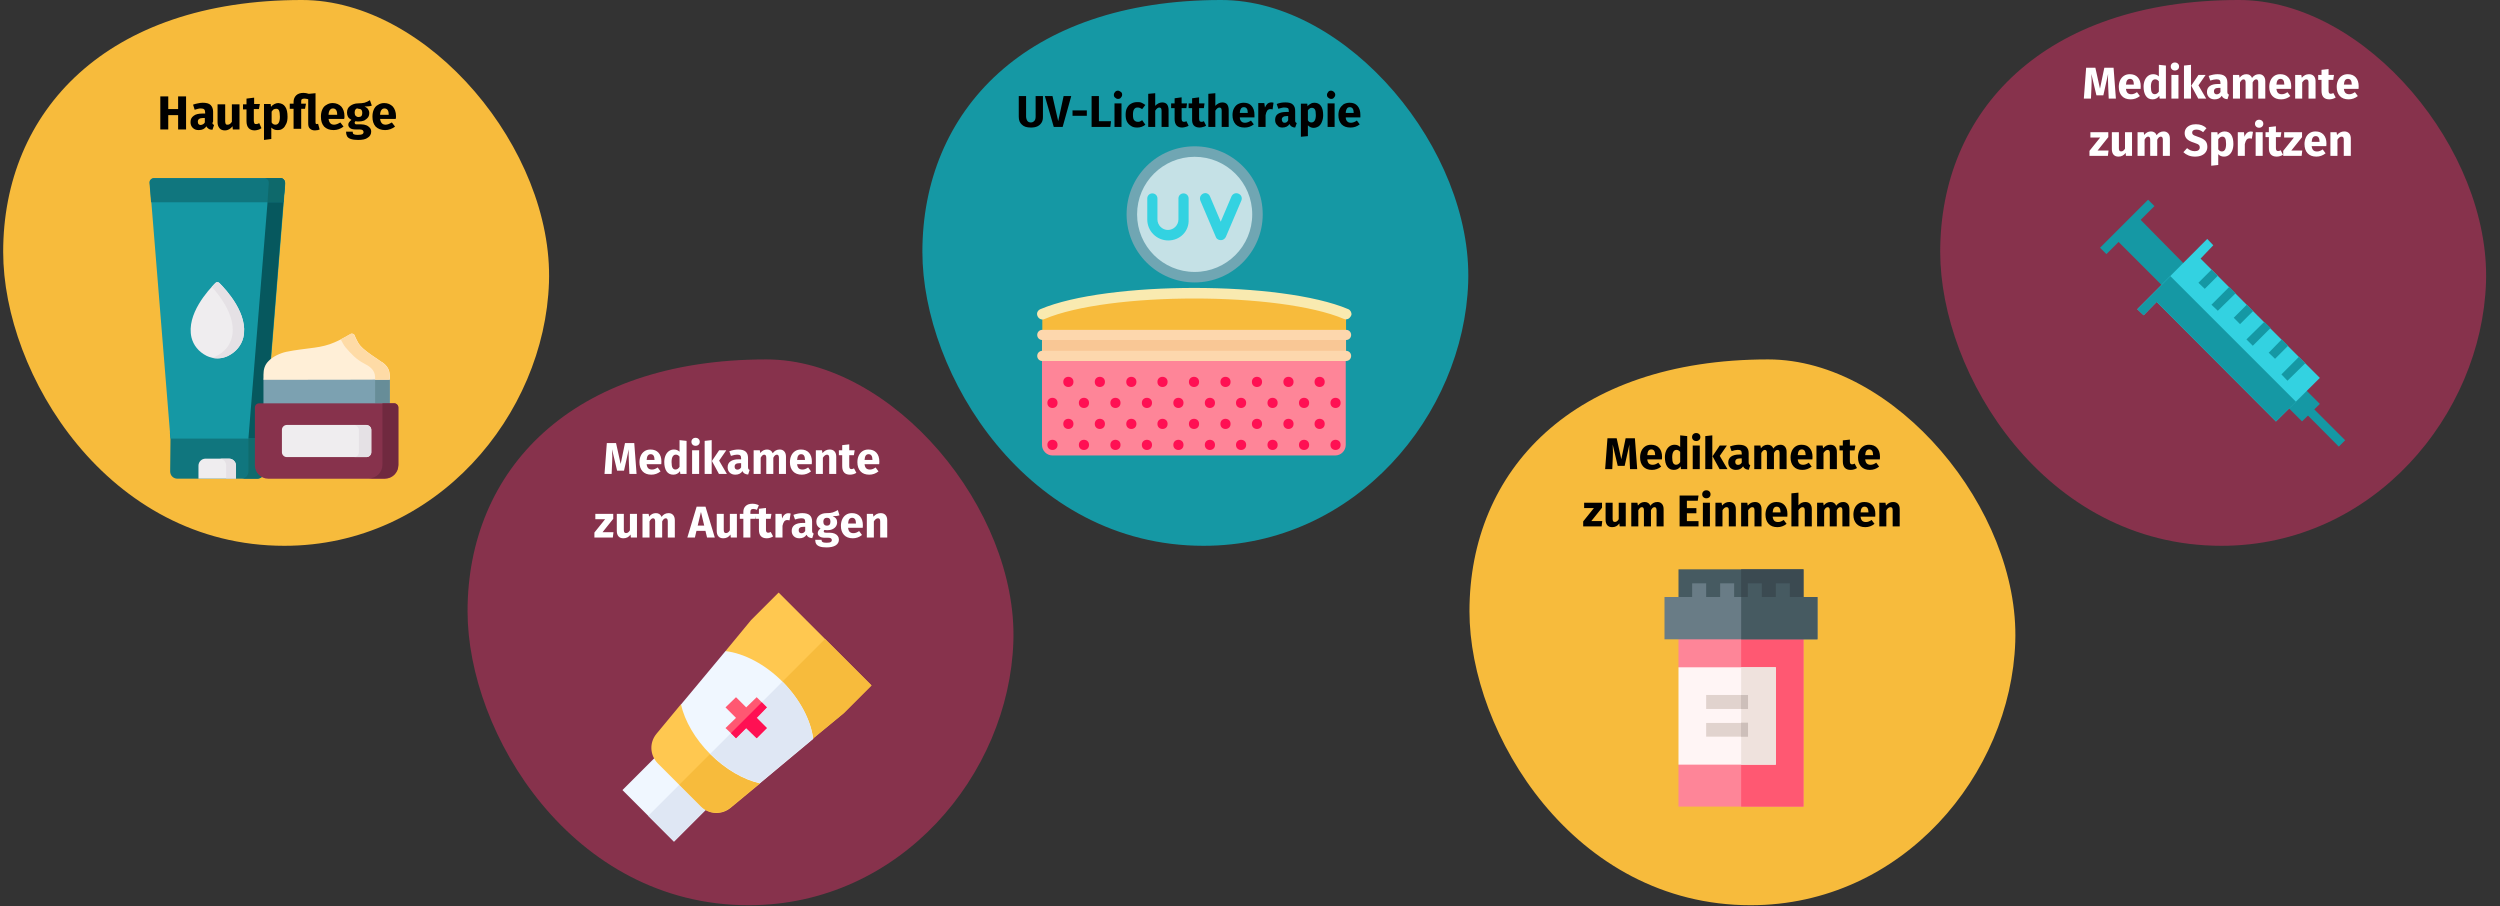 <?xml version="1.0" encoding="UTF-8"?>
<svg xmlns="http://www.w3.org/2000/svg" xmlns:xlink="http://www.w3.org/1999/xlink" width="786px" height="285px" viewBox="0 0 786 285" version="1.1">
  <rect x="0" y="0" width="786" height="285" fill="#333333" stroke="none"/>
  <title>psoriasis-schuppenflechte-behandlung</title>
  <g id="Page-1" stroke="none" stroke-width="1" fill="none" fill-rule="evenodd">
    <g id="vorlage" transform="translate(-125, -28805)">
      <g id="psoriasis-schuppenflechte-behandlung" transform="translate(125, 28805)">
        <rect id="Rectangle" x="0" y="0" width="786" height="172"></rect>
        <path d="M12,0 L774,0 C780.6,0 786,5.4 786,12 L786,160 C786,166.6 780.6,172 774,172 L12,172 C5.4,172 0,166.6 0,160 L0,12 C0,5.4 5.4,0 12,0 Z" id="Mask"></path>
        <g id="Group-3" transform="translate(1, 0)" fill-rule="nonzero">
          <g id="Group-11">
            <path d="M88.4,171.6 C136.2,171.6 170.2,130.4 171.6,88.8 C173,47.2 133.9,0 93.9,0 C32.5,0 0,34.9 0,79.2 C0,117.6 32.8,171.6 88.4,171.6 Z" id="Oval-Copy-4" fill="#F7BB3C"></path>
            <g id="cosmetics" transform="translate(45.99, 56)">
              <path d="M36.31,80 L6.41,80 L6.61,81.9 L6.61,81.9 L6.51,92.2 C6.51,93.5 7.51,94.5 8.81,94.5 L33.81,94.5 C35.11,94.5 36.11,93.5 36.11,92.2 L36.11,81.9 L36.31,80 Z" id="Path" fill="#10767E"></path>
              <g id="Group">
                <path d="M36.11,81.9 L36.11,92.3 C36.11,93.5 35.11,94.5 33.91,94.5 L28.91,94.5 C30.11,94.5 31.11,93.5 31.11,92.3 L31.11,81.9 L36.11,81.9 Z" id="Path_1_" fill="#0F6B6D"></path>
                <path d="M27.21,94.5 L15.41,94.5 L15.41,90.4 C15.41,89.2 16.41,88.2 17.61,88.2 L25.01,88.2 C26.21,88.2 27.21,89.2 27.21,90.4 C27.21,90.4 27.21,94.5 27.21,94.5 Z" id="Path_2_" fill="#EFEDEF"></path>
                <path d="M27.21,90.3 L27.21,94.4 L24.11,94.4 L24.11,90.3 C24.11,89.1 23.11,88.2 22.01,88.2 L25.11,88.2 C26.21,88.2 27.21,89.2 27.21,90.3 L27.21,90.3 Z" id="Path_3_" fill="#E5E1E5"></path>
                <path d="M21.31,0 L1.51,0 C0.71,0 0.01,0.7 0.11,1.6 L6.61,81.9 L21.41,81.9 L36.21,81.9 L42.71,1.6 C42.61,0.7 42.01,0 41.21,0 L21.31,0 Z" id="Path_4_" fill="#1598A4"></path>
                <path d="M42.61,1.6 L36.11,81.9 L31.11,81.9 L37.61,1.6 C37.71,0.7 37.01,0 36.21,0 L41.21,0 C42.01,0 42.61,0.7 42.61,1.6 Z" id="Path_5_" fill="#06585E"></path>
                <path d="M22.01,33 C21.61,32.6 21.01,32.6 20.71,33 C18.51,35.2 11.51,42.8 13.21,50.1 C13.81,52.5 15.41,54.6 18.01,55.9 L18.01,55.9 C20.11,56.9 22.61,56.9 24.71,55.9 L24.71,55.9 C27.31,54.6 28.91,52.5 29.51,50.1 C31.21,42.8 24.21,35.2 22.01,33 L22.01,33 Z" id="Path_6_" fill="#EFEDEF"></path>
                <path d="M29.51,50.1 C28.91,52.5 27.31,54.6 24.71,55.9 L24.71,55.9 C23.11,56.7 21.31,56.9 19.61,56.5 C20.11,56.4 20.61,56.2 21.11,55.9 L21.11,55.9 C23.71,54.6 25.31,52.5 25.91,50.1 C27.41,43.8 22.41,37.3 19.61,34.2 C20.01,33.7 20.41,33.3 20.71,33 C21.11,32.6 21.71,32.6 22.01,33 C24.21,35.2 31.21,42.8 29.51,50.1 L29.51,50.1 Z" id="Path_7_" fill="#E5E1E5"></path>
                <path d="M42.61,1.5 L42.11,7.6 L0.51,7.6 L0.01,1.5 C-0.09,0.7 0.61,0 1.41,0 L41.11,0 C42.01,0 42.61,0.7 42.61,1.5 Z" id="Path_8_" fill="#10767E"></path>
                <path d="M42.61,1.4 L42.61,1.4 C42.61,1.5 42.61,1.5 42.61,1.4 L42.11,7.6 L37.11,7.6 L37.51,1.6 C37.61,0.7 36.91,-4.4408921e-16 36.11,-4.4408921e-16 L41.11,-4.4408921e-16 C41.21,-4.4408921e-16 41.21,-4.4408921e-16 41.21,-4.4408921e-16 C42.01,0.1 42.51,0.7 42.61,1.4 Z" id="Path_9_" fill="#0E696B"></path>
                <g id="Path_10_" transform="translate(33.146, 48.888)">
                  <polygon id="Path" fill="#7CA1B1" points="42.4 23.62 2.7 23.62 2.7 14.52 2.9 13.62 42.2 13.62 42.4 14.52"></polygon>
                  <polygon id="Path" fill="#678D98" points="37.8 14.52 42.4 14.52 42.4 21.92 37.8 21.92"></polygon>
                  <path d="M40.9,45.62 L4.2,45.62 C1.9,45.62 0,43.72 0,41.42 L0,23.22 C0,22.52 0.6,21.92 1.3,21.92 L43.8,21.92 C44.5,21.92 45.1,22.52 45.1,23.22 L45.1,41.42 C45.1,43.72 43.2,45.62 40.9,45.62 Z" id="Path" fill="#87324C"></path>
                  <path d="M40.1,21.92 L43.8,21.92 C44.5,21.92 45.1,22.52 45.1,23.22 L45.1,41.22 C45.1,43.62 43.2,45.52 40.8,45.52 L35.8,45.52 C38.2,45.52 40.1,43.62 40.1,41.22 L40.1,23.22 L40.1,21.92 Z" id="Path" fill="#70293F"></path>
                  <path d="M2.7,14.52 C2.7,14.02 2.7,13.52 2.7,12.92 C2.7,11.22 3.1,9.82 4.3,8.62 C5.6,7.22 8,6.12 9.9,5.72 C12.8,5.12 15.7,4.82 18.7,4.42 C20.9,4.12 23.1,3.62 25.1,2.72 C26.8,2.02 28.4,1.02 30.1,0.12 C30.6,-0.18 31.3,0.12 31.4,0.62 C31.5,0.92 31.6,1.12 31.7,1.32 C32.1,2.12 32.5,3.02 33.1,3.72 C33.4,4.12 33.8,4.42 34.2,4.82 C35.8,6.22 37.6,7.32 39.3,8.52 C39.6,8.72 39.8,8.92 40.1,9.02 C41.5,10.02 42.4,11.32 42.4,13.02 C42.4,13.12 42.5,14.42 42.4,14.42 C42.4,14.52 2.7,14.52 2.7,14.52 L2.7,14.52 Z" id="Path" fill="#FFEFD7"></path>
                  <path d="M42.4,14.52 C42.4,14.52 40.6,14.52 37.8,14.52 C37.8,14.12 37.8,13.72 37.8,13.62 C37.7,11.32 36,10.22 34.2,9.32 C31.9,8.12 30.2,6.32 28.5,4.32 C27.9,3.62 27.5,2.72 27,1.82 C28,1.32 29,0.72 30,0.12 C30.5,-0.18 31.2,0.12 31.3,0.62 C31.4,0.82 31.5,1.12 31.6,1.32 C32,2.12 32.4,3.02 33,3.72 C33.3,4.12 33.7,4.42 34.1,4.82 C35.7,6.22 37.5,7.32 39.2,8.52 C39.5,8.72 39.7,8.92 40,9.02 C41.4,10.02 42.3,11.32 42.3,13.02 C42.3,13.22 42.4,14.52 42.4,14.52 L42.4,14.52 Z" id="Path" fill="#FEDBA6"></path>
                  <path d="M35.1,38.82 L10,38.82 C9.2,38.82 8.5,38.12 8.5,37.32 L8.5,30.22 C8.5,29.42 9.2,28.72 10,28.72 L35.1,28.72 C35.9,28.72 36.6,29.42 36.6,30.22 L36.6,37.32 C36.6,38.12 35.9,38.82 35.1,38.82 L35.1,38.82 Z" id="Path" fill="#EFEDEF"></path>
                  <path d="M36.6,30.32 L36.6,37.32 C36.6,38.12 35.9,38.82 35.1,38.82 L31.2,38.82 C32,38.82 32.7,38.12 32.7,37.32 L32.7,30.32 C32.7,29.52 32,28.82 31.2,28.82 L35.1,28.82 C35.9,28.82 36.6,29.42 36.6,30.32 Z" id="Path" fill="#E5E1E5"></path>
                </g>
              </g>
            </g>
          </g>
          <g id="Group" transform="translate(49.4, 29.2)" fill="#000000">
            <path d="M5.6,11.5 L5.6,7 L2.5,7 L2.5,11.5 L0,11.5 L0,1.1 L2.5,1.1 L2.5,5.1 L5.6,5.1 L5.6,1.1 L8.1,1.1 L8.1,11.5 C8.1,11.5 5.6,11.5 5.6,11.5 Z" id="Path"></path>
            <path d="M16.5,9.8 C16.6,9.9 16.7,10 16.9,10.1 L16.4,11.6 C15.9,11.6 15.5,11.5 15.2,11.3 C14.9,11.1 14.6,10.8 14.5,10.5 C14,11.3 13.2,11.7 12.1,11.7 C11.3,11.7 10.7,11.5 10.2,11 C9.7,10.5 9.5,9.9 9.5,9.2 C9.5,8.3 9.8,7.7 10.5,7.2 C11.1,6.7 12.1,6.5 13.3,6.5 L14.1,6.5 L14.1,6.2 C14.1,5.7 14,5.4 13.8,5.2 C13.6,5 13.3,4.9 12.8,4.9 C12.5,4.9 12.2,4.9 11.9,5 C11.5,5.1 11.1,5.2 10.8,5.3 L10.3,3.7 C10.8,3.5 11.3,3.4 11.8,3.3 C12.3,3.2 12.8,3.1 13.3,3.1 C14.4,3.1 15.3,3.3 15.8,3.8 C16.3,4.3 16.6,5 16.6,5.9 L16.6,9 C16.3,9.5 16.4,9.7 16.5,9.8 Z M14,9.3 L14,7.9 L13.4,7.9 C12.9,7.9 12.5,8 12.2,8.2 C11.9,8.4 11.8,8.7 11.8,9.1 C11.8,9.4 11.9,9.7 12,9.8 C12.2,10 12.4,10.1 12.7,10.1 C13.3,10 13.7,9.8 14,9.3 Z" id="Shape"></path>
            <path d="M24.9,11.5 L22.8,11.5 L22.7,10.5 C22.1,11.3 21.3,11.8 20.3,11.8 C19.6,11.8 19,11.6 18.6,11.1 C18.2,10.6 18,10 18,9.3 L18,3.6 L20.4,3.6 L20.4,9 C20.4,9.4 20.5,9.7 20.6,9.8 C20.7,10 20.9,10 21.2,10 C21.7,10 22.1,9.7 22.5,9.1 L22.5,3.6 L24.9,3.6 C24.9,3.6 24.9,11.5 24.9,11.5 Z" id="Path"></path>
            <path d="M31.8,11.1 C31.5,11.3 31.2,11.5 30.8,11.6 C30.4,11.7 30,11.8 29.7,11.8 C28,11.8 27.1,10.8 27.1,8.9 L27.1,5.2 L26,5.2 L26,3.6 L27.1,3.6 L27.1,1.8 L29.5,1.5 L29.5,3.5 L31.3,3.5 L31,5.1 L29.4,5.1 L29.4,8.8 C29.4,9.2 29.5,9.4 29.6,9.6 C29.7,9.8 29.9,9.8 30.2,9.8 C30.5,9.8 30.8,9.7 31.1,9.5 L31.8,11.1 Z" id="Path"></path>
            <path d="M39.3,4.4 C39.8,5.1 40,6.2 40,7.5 C40,8.3 39.9,9.1 39.6,9.7 C39.3,10.3 39,10.9 38.5,11.2 C38,11.6 37.5,11.7 36.8,11.7 C36,11.7 35.4,11.4 34.9,10.9 L34.9,14.5 L32.6,14.8 L32.6,3.5 L34.7,3.5 L34.8,4.4 C35.1,4 35.5,3.7 35.9,3.5 C36.3,3.3 36.7,3.2 37.1,3.2 C38.1,3.3 38.8,3.6 39.3,4.4 Z M37.6,7.5 C37.6,6.6 37.5,5.9 37.3,5.5 C37.1,5.1 36.8,5 36.4,5 C36.1,5 35.9,5.1 35.6,5.2 C35.4,5.4 35.2,5.6 35,5.9 L35,9.3 C35.3,9.8 35.7,10 36.2,10 C37.1,10 37.6,9.2 37.6,7.5 Z" id="Shape"></path>
            <path d="M50.1,11.5 C49.7,11.7 49.1,11.8 48.6,11.8 C47.9,11.8 47.4,11.6 47,11.2 C46.6,10.8 46.5,10.3 46.5,9.5 L46.5,2 C46.1,1.9 45.7,1.8 45.3,1.8 C44.9,1.8 44.6,1.9 44.5,2 C44.3,2.2 44.3,2.4 44.3,2.8 L44.3,3.4 L45.8,3.4 L45.5,5 L44.3,5 L44.3,11.3 L41.9,11.3 L41.9,5 L40.7,5 L40.7,3.4 L41.9,3.4 L41.9,2.8 C41.9,2 42.2,1.3 42.7,0.8 C43.2,0.3 44,-3.55271368e-15 45,-3.55271368e-15 C45.5,-3.55271368e-15 46.1,0.1 46.7,0.3 L48.8,0.1 L48.8,9.2 C48.8,9.4 48.8,9.6 48.9,9.7 C49,9.8 49.1,9.8 49.2,9.8 C49.3,9.8 49.5,9.8 49.6,9.7 L50.1,11.5 Z" id="Path"></path>
            <path d="M57.8,8.2 L52.9,8.2 C53,8.9 53.2,9.3 53.5,9.6 C53.8,9.9 54.2,10 54.7,10 C55,10 55.3,9.9 55.6,9.8 C55.9,9.7 56.2,9.5 56.6,9.3 L57.6,10.6 C56.7,11.3 55.6,11.7 54.5,11.7 C53.2,11.7 52.2,11.3 51.5,10.6 C50.8,9.8 50.5,8.8 50.5,7.5 C50.5,6.7 50.6,6 50.9,5.3 C51.2,4.6 51.6,4.1 52.2,3.8 C52.8,3.4 53.4,3.2 54.2,3.2 C55.3,3.2 56.2,3.6 56.9,4.3 C57.5,5 57.9,6 57.9,7.3 C57.9,7.7 57.9,7.9 57.8,8.2 Z M55.6,6.7 C55.6,5.5 55.1,4.9 54.3,4.9 C53.9,4.9 53.6,5 53.3,5.4 C53.1,5.7 52.9,6.2 52.9,6.9 L55.6,6.9 C55.6,6.9 55.6,6.7 55.6,6.7 Z" id="Shape"></path>
            <path d="M66.5,4 C66,4.2 65.2,4.3 64.2,4.3 C64.7,4.5 65.1,4.8 65.3,5.1 C65.5,5.4 65.7,5.8 65.7,6.3 C65.7,6.8 65.6,7.3 65.3,7.7 C65,8.1 64.6,8.4 64.1,8.7 C63.6,8.9 63,9 62.3,9 C62,9 61.7,9 61.4,8.9 C61.3,8.9 61.3,9 61.2,9.1 C61.1,9.2 61.1,9.3 61.1,9.4 C61.1,9.5 61.2,9.7 61.3,9.8 C61.4,9.9 61.6,9.9 62,9.9 L63.2,9.9 C63.8,9.9 64.3,10 64.8,10.2 C65.3,10.4 65.6,10.7 65.9,11 C66.2,11.4 66.3,11.7 66.3,12.2 C66.3,13 65.9,13.7 65.2,14.1 C64.6,14.6 63.5,14.8 62.2,14.8 C61.2,14.8 60.5,14.7 59.9,14.5 C59.3,14.3 58.9,14 58.7,13.6 C58.5,13.2 58.4,12.8 58.4,12.2 L60.5,12.2 C60.5,12.4 60.5,12.6 60.6,12.8 C60.7,13 60.9,13 61.1,13.1 C61.3,13.2 61.7,13.2 62.2,13.2 C62.9,13.2 63.3,13.1 63.5,13 C63.8,12.8 63.9,12.6 63.9,12.3 C63.9,12.1 63.8,11.9 63.6,11.7 C63.4,11.6 63.1,11.5 62.7,11.5 L61.5,11.5 C60.7,11.5 60.1,11.4 59.7,11.1 C59.3,10.8 59.1,10.4 59.1,10 C59.1,9.7 59.2,9.4 59.4,9.2 C59.6,8.9 59.8,8.7 60.1,8.5 C59.6,8.2 59.2,7.9 59,7.5 C58.8,7.1 58.7,6.7 58.7,6.2 C58.7,5.3 59,4.6 59.7,4.1 C60.4,3.6 61.2,3.3 62.2,3.3 C63,3.3 63.7,3.2 64.2,3.1 C64.8,2.9 65.3,2.7 65.9,2.3 L66.5,4 Z M61.4,5.2 C61.2,5.4 61.1,5.8 61.1,6.2 C61.1,6.6 61.2,7 61.4,7.2 C61.6,7.4 61.9,7.6 62.3,7.6 C62.7,7.6 63,7.5 63.2,7.3 C63.4,7.1 63.5,6.7 63.5,6.3 C63.5,5.4 63.1,5 62.3,5 C61.9,4.8 61.6,4.9 61.4,5.2 Z" id="Shape"></path>
            <path d="M74,8.2 L69.1,8.2 C69.2,8.9 69.4,9.3 69.7,9.6 C70,9.9 70.4,10 70.9,10 C71.2,10 71.5,9.9 71.8,9.8 C72.1,9.7 72.4,9.5 72.8,9.3 L73.8,10.6 C72.9,11.3 71.8,11.7 70.7,11.7 C69.4,11.7 68.4,11.3 67.7,10.6 C67,9.8 66.7,8.8 66.7,7.5 C66.7,6.7 66.8,6 67.1,5.3 C67.4,4.6 67.8,4.1 68.4,3.8 C69,3.4 69.6,3.2 70.4,3.2 C71.5,3.2 72.4,3.6 73.1,4.3 C73.7,5 74.1,6 74.1,7.3 C74.1,7.7 74.1,7.9 74,8.2 Z M71.8,6.7 C71.8,5.5 71.3,4.9 70.5,4.9 C70.1,4.9 69.8,5 69.5,5.4 C69.3,5.7 69.1,6.2 69.1,6.9 L71.8,6.9 L71.8,6.7 Z" id="Shape"></path>
          </g>
        </g>
        <g id="Group-3-Copy-2" transform="translate(147, 113)" fill-rule="nonzero">
          <g id="Group-11_1_">
            <path d="M88.4,171.6 C136.2,171.6 170.2,130.4 171.6,88.8 C173,47.2 133.9,0 93.9,0 C32.5,0 0,34.9 0,79.2 C0,117.6 32.8,171.6 88.4,171.6 Z" id="Oval-Copy-4_1_" fill="#87324C"></path>
            <path d="M45.297,36 L45.465,32.234 C45.493,31.646 45.507,31.081 45.507,30.54 C45.507,29.821 45.479,29.056 45.423,28.244 L45.423,28.244 L47.019,34.978 L49.189,34.978 L50.687,28.244 C50.659,28.729 50.645,29.243 50.645,29.784 C50.645,30.493 50.668,31.301 50.715,32.206 L50.715,32.206 L50.883,36 L53.137,36 L52.409,26.298 L49.497,26.298 L48.139,32.878 L46.683,26.298 L43.785,26.298 L43.057,36 L45.297,36 Z M57.785,36.238 C58.849,36.238 59.815,35.893 60.683,35.202 L60.683,35.202 L59.773,33.97 C59.446,34.194 59.143,34.36 58.863,34.467 C58.583,34.574 58.294,34.628 57.995,34.628 C57.5,34.628 57.113,34.502 56.833,34.25 C56.553,33.998 56.376,33.559 56.301,32.934 L56.301,32.934 L60.907,32.934 C60.935,32.71 60.949,32.444 60.949,32.136 C60.949,30.941 60.646,30.008 60.039,29.336 C59.432,28.664 58.592,28.328 57.519,28.328 C56.791,28.328 56.166,28.503 55.643,28.853 C55.12,29.203 54.724,29.679 54.453,30.281 C54.182,30.883 54.047,31.562 54.047,32.318 C54.047,33.513 54.369,34.465 55.013,35.174 C55.657,35.883 56.581,36.238 57.785,36.238 Z M58.779,31.604 L56.301,31.604 C56.348,30.96 56.476,30.498 56.686,30.218 C56.896,29.938 57.192,29.798 57.575,29.798 C58.359,29.798 58.76,30.367 58.779,31.506 L58.779,31.506 L58.779,31.604 Z M64.673,36.238 C65.56,36.238 66.264,35.869 66.787,35.132 L66.787,35.132 L66.899,36 L68.859,36 L68.859,25.612 L66.647,25.374 L66.647,29.028 C66.18,28.561 65.592,28.328 64.883,28.328 C64.286,28.328 63.756,28.496 63.294,28.832 C62.832,29.168 62.475,29.635 62.223,30.232 C61.971,30.829 61.845,31.506 61.845,32.262 C61.845,33.494 62.085,34.465 62.566,35.174 C63.047,35.883 63.749,36.238 64.673,36.238 Z M65.359,34.614 C64.967,34.614 64.666,34.441 64.456,34.096 C64.246,33.751 64.141,33.144 64.141,32.276 C64.141,31.483 64.262,30.895 64.505,30.512 C64.748,30.129 65.074,29.938 65.485,29.938 C65.718,29.938 65.926,29.989 66.108,30.092 C66.29,30.195 66.47,30.353 66.647,30.568 L66.647,30.568 L66.647,33.774 C66.302,34.334 65.872,34.614 65.359,34.614 Z M71.687,27.166 C72.07,27.166 72.385,27.047 72.632,26.809 C72.879,26.571 73.003,26.27 73.003,25.906 C73.003,25.542 72.879,25.241 72.632,25.003 C72.385,24.765 72.07,24.646 71.687,24.646 C71.304,24.646 70.992,24.765 70.749,25.003 C70.506,25.241 70.385,25.542 70.385,25.906 C70.385,26.27 70.506,26.571 70.749,26.809 C70.992,27.047 71.304,27.166 71.687,27.166 Z M72.807,36 L72.807,28.566 L70.595,28.566 L70.595,36 L72.807,36 Z M76.755,36 L76.755,25.374 L74.543,25.612 L74.543,36 L76.755,36 Z M81.529,36 L79.093,31.828 L81.347,28.566 L79.093,28.566 L76.825,31.94 L79.037,36 L81.529,36 Z M84.189,36.238 C85.197,36.238 85.944,35.865 86.429,35.118 C86.588,35.473 86.812,35.732 87.101,35.895 C87.39,36.058 87.764,36.159 88.221,36.196 L88.221,36.196 L88.683,34.754 C88.506,34.689 88.377,34.591 88.298,34.46 C88.219,34.329 88.179,34.124 88.179,33.844 L88.179,33.844 L88.179,30.96 C88.179,30.083 87.932,29.425 87.437,28.986 C86.942,28.547 86.163,28.328 85.099,28.328 C84.679,28.328 84.224,28.375 83.734,28.468 C83.244,28.561 82.766,28.697 82.299,28.874 L82.299,28.874 L82.803,30.33 C83.167,30.209 83.522,30.113 83.867,30.043 C84.212,29.973 84.506,29.938 84.749,29.938 C85.216,29.938 85.542,30.02 85.729,30.183 C85.916,30.346 86.009,30.647 86.009,31.086 L86.009,31.086 L86.009,31.408 L85.253,31.408 C84.124,31.408 83.26,31.623 82.663,32.052 C82.066,32.481 81.767,33.102 81.767,33.914 C81.767,34.605 81.986,35.165 82.425,35.594 C82.864,36.023 83.452,36.238 84.189,36.238 Z M84.833,34.656 C84.562,34.656 84.35,34.574 84.196,34.411 C84.042,34.248 83.965,34.017 83.965,33.718 C83.965,33.345 84.089,33.069 84.336,32.892 C84.583,32.715 84.959,32.626 85.463,32.626 L85.463,32.626 L86.009,32.626 L86.009,33.942 C85.729,34.418 85.337,34.656 84.833,34.656 Z M92.155,36 L92.155,30.918 C92.323,30.601 92.498,30.36 92.68,30.197 C92.862,30.034 93.065,29.952 93.289,29.952 C93.709,29.952 93.919,30.283 93.919,30.946 L93.919,30.946 L93.919,36 L96.131,36 L96.131,30.918 C96.299,30.591 96.472,30.349 96.649,30.19 C96.826,30.031 97.032,29.952 97.265,29.952 C97.685,29.952 97.895,30.283 97.895,30.946 L97.895,30.946 L97.895,36 L100.107,36 L100.107,30.568 C100.107,29.868 99.93,29.32 99.575,28.923 C99.22,28.526 98.749,28.328 98.161,28.328 C97.694,28.328 97.281,28.424 96.922,28.615 C96.563,28.806 96.234,29.103 95.935,29.504 C95.795,29.131 95.573,28.841 95.27,28.636 C94.967,28.431 94.605,28.328 94.185,28.328 C93.737,28.328 93.338,28.419 92.988,28.601 C92.638,28.783 92.318,29.061 92.029,29.434 L92.029,29.434 L91.875,28.566 L89.943,28.566 L89.943,36 L92.155,36 Z M105.091,36.238 C106.155,36.238 107.121,35.893 107.989,35.202 L107.989,35.202 L107.079,33.97 C106.752,34.194 106.449,34.36 106.169,34.467 C105.889,34.574 105.6,34.628 105.301,34.628 C104.806,34.628 104.419,34.502 104.139,34.25 C103.859,33.998 103.682,33.559 103.607,32.934 L103.607,32.934 L108.213,32.934 C108.241,32.71 108.255,32.444 108.255,32.136 C108.255,30.941 107.952,30.008 107.345,29.336 C106.738,28.664 105.898,28.328 104.825,28.328 C104.097,28.328 103.472,28.503 102.949,28.853 C102.426,29.203 102.03,29.679 101.759,30.281 C101.488,30.883 101.353,31.562 101.353,32.318 C101.353,33.513 101.675,34.465 102.319,35.174 C102.963,35.883 103.887,36.238 105.091,36.238 Z M106.085,31.604 L103.607,31.604 C103.654,30.96 103.782,30.498 103.992,30.218 C104.202,29.938 104.498,29.798 104.881,29.798 C105.665,29.798 106.066,30.367 106.085,31.506 L106.085,31.506 L106.085,31.604 Z M111.713,36 L111.713,30.918 C112.124,30.274 112.553,29.952 113.001,29.952 C113.234,29.952 113.409,30.024 113.526,30.169 C113.643,30.314 113.701,30.573 113.701,30.946 L113.701,30.946 L113.701,36 L115.913,36 L115.913,30.568 C115.913,29.859 115.731,29.308 115.367,28.916 C115.003,28.524 114.499,28.328 113.855,28.328 C113.398,28.328 112.985,28.421 112.616,28.608 C112.247,28.795 111.904,29.075 111.587,29.448 L111.587,29.448 L111.433,28.566 L109.501,28.566 L109.501,36 L111.713,36 Z M120.225,36.238 C120.58,36.238 120.937,36.187 121.296,36.084 C121.655,35.981 121.97,35.837 122.241,35.65 L122.241,35.65 L121.499,34.25 C121.219,34.409 120.953,34.488 120.701,34.488 C120.458,34.488 120.281,34.413 120.169,34.264 C120.057,34.115 120.001,33.867 120.001,33.522 L120.001,33.522 L120.001,30.106 L121.471,30.106 L121.709,28.566 L120.001,28.566 L120.001,26.704 L117.789,26.956 L117.789,28.566 L116.739,28.566 L116.739,30.106 L117.789,30.106 L117.789,33.55 C117.789,35.333 118.601,36.229 120.225,36.238 Z M126.301,36.238 C127.365,36.238 128.331,35.893 129.199,35.202 L129.199,35.202 L128.289,33.97 C127.962,34.194 127.659,34.36 127.379,34.467 C127.099,34.574 126.81,34.628 126.511,34.628 C126.016,34.628 125.629,34.502 125.349,34.25 C125.069,33.998 124.892,33.559 124.817,32.934 L124.817,32.934 L129.423,32.934 C129.451,32.71 129.465,32.444 129.465,32.136 C129.465,30.941 129.162,30.008 128.555,29.336 C127.948,28.664 127.108,28.328 126.035,28.328 C125.307,28.328 124.682,28.503 124.159,28.853 C123.636,29.203 123.24,29.679 122.969,30.281 C122.698,30.883 122.563,31.562 122.563,32.318 C122.563,33.513 122.885,34.465 123.529,35.174 C124.173,35.883 125.097,36.238 126.301,36.238 Z M127.295,31.604 L124.817,31.604 C124.864,30.96 124.992,30.498 125.202,30.218 C125.412,29.938 125.708,29.798 126.091,29.798 C126.875,29.798 127.276,30.367 127.295,31.506 L127.295,31.506 L127.295,31.604 Z M45.675,56 L45.871,54.32 L42.441,54.32 L45.801,50.12 L45.801,48.566 L40.173,48.566 L40.173,50.232 L43.253,50.232 L39.879,54.432 L39.879,56 L45.675,56 Z M48.993,56.238 C49.954,56.238 50.706,55.846 51.247,55.062 L51.247,55.062 L51.345,56 L53.263,56 L53.263,48.566 L51.051,48.566 L51.051,53.732 C50.715,54.311 50.314,54.6 49.847,54.6 C49.604,54.6 49.425,54.528 49.308,54.383 C49.191,54.238 49.133,53.984 49.133,53.62 L49.133,53.62 L49.133,48.566 L46.921,48.566 L46.921,53.9 C46.921,54.637 47.096,55.211 47.446,55.622 C47.796,56.033 48.312,56.238 48.993,56.238 Z M57.211,56 L57.211,50.918 C57.379,50.601 57.554,50.36 57.736,50.197 C57.918,50.034 58.121,49.952 58.345,49.952 C58.765,49.952 58.975,50.283 58.975,50.946 L58.975,50.946 L58.975,56 L61.187,56 L61.187,50.918 C61.355,50.591 61.528,50.349 61.705,50.19 C61.882,50.031 62.088,49.952 62.321,49.952 C62.741,49.952 62.951,50.283 62.951,50.946 L62.951,50.946 L62.951,56 L65.163,56 L65.163,50.568 C65.163,49.868 64.986,49.32 64.631,48.923 C64.276,48.526 63.805,48.328 63.217,48.328 C62.75,48.328 62.337,48.424 61.978,48.615 C61.619,48.806 61.29,49.103 60.991,49.504 C60.851,49.131 60.629,48.841 60.326,48.636 C60.023,48.431 59.661,48.328 59.241,48.328 C58.793,48.328 58.394,48.419 58.044,48.601 C57.694,48.783 57.374,49.061 57.085,49.434 L57.085,49.434 L56.931,48.566 L54.999,48.566 L54.999,56 L57.211,56 Z M71.477,56 L71.967,53.914 L74.795,53.914 L75.299,56 L77.735,56 L74.809,46.298 L72.023,46.298 L69.097,56 L71.477,56 Z M74.403,52.248 L72.359,52.248 L73.381,47.964 L74.403,52.248 Z M80.409,56.238 C81.37,56.238 82.122,55.846 82.663,55.062 L82.663,55.062 L82.761,56 L84.679,56 L84.679,48.566 L82.467,48.566 L82.467,53.732 C82.131,54.311 81.73,54.6 81.263,54.6 C81.02,54.6 80.841,54.528 80.724,54.383 C80.607,54.238 80.549,53.984 80.549,53.62 L80.549,53.62 L80.549,48.566 L78.337,48.566 L78.337,53.9 C78.337,54.637 78.512,55.211 78.862,55.622 C79.212,56.033 79.728,56.238 80.409,56.238 Z M88.921,56 L88.921,50.106 L90.433,50.106 L90.671,48.566 L88.921,48.566 L88.921,47.992 C88.921,47.637 88.991,47.385 89.131,47.236 C89.271,47.087 89.5,47.012 89.817,47.012 C90.218,47.012 90.606,47.105 90.979,47.292 L90.979,47.292 L91.581,45.85 C90.965,45.533 90.288,45.374 89.551,45.374 C88.636,45.374 87.934,45.61 87.444,46.081 C86.954,46.552 86.709,47.161 86.709,47.908 L86.709,47.908 L86.709,48.566 L85.589,48.566 L85.589,50.106 L86.709,50.106 L86.709,56 L88.921,56 Z M94.045,56.238 C94.4,56.238 94.757,56.187 95.116,56.084 C95.475,55.981 95.79,55.837 96.061,55.65 L96.061,55.65 L95.319,54.25 C95.039,54.409 94.773,54.488 94.521,54.488 C94.278,54.488 94.101,54.413 93.989,54.264 C93.877,54.115 93.821,53.867 93.821,53.522 L93.821,53.522 L93.821,50.106 L95.291,50.106 L95.529,48.566 L93.821,48.566 L93.821,46.704 L91.609,46.956 L91.609,48.566 L90.559,48.566 L90.559,50.106 L91.609,50.106 L91.609,53.55 C91.609,55.333 92.421,56.229 94.045,56.238 Z M99.015,56 L99.015,52.318 C99.146,51.711 99.325,51.256 99.554,50.953 C99.783,50.65 100.116,50.498 100.555,50.498 C100.723,50.498 100.947,50.531 101.227,50.596 L101.227,50.596 L101.577,48.454 C101.353,48.389 101.106,48.356 100.835,48.356 C100.406,48.356 100.021,48.503 99.68,48.797 C99.339,49.091 99.085,49.495 98.917,50.008 L98.917,50.008 L98.735,48.566 L96.803,48.566 L96.803,56 L99.015,56 Z M104.335,56.238 C105.343,56.238 106.09,55.865 106.575,55.118 C106.734,55.473 106.958,55.732 107.247,55.895 C107.536,56.058 107.91,56.159 108.367,56.196 L108.367,56.196 L108.829,54.754 C108.652,54.689 108.523,54.591 108.444,54.46 C108.365,54.329 108.325,54.124 108.325,53.844 L108.325,53.844 L108.325,50.96 C108.325,50.083 108.078,49.425 107.583,48.986 C107.088,48.547 106.309,48.328 105.245,48.328 C104.825,48.328 104.37,48.375 103.88,48.468 C103.39,48.561 102.912,48.697 102.445,48.874 L102.445,48.874 L102.949,50.33 C103.313,50.209 103.668,50.113 104.013,50.043 C104.358,49.973 104.652,49.938 104.895,49.938 C105.362,49.938 105.688,50.02 105.875,50.183 C106.062,50.346 106.155,50.647 106.155,51.086 L106.155,51.086 L106.155,51.408 L105.399,51.408 C104.27,51.408 103.406,51.623 102.809,52.052 C102.212,52.481 101.913,53.102 101.913,53.914 C101.913,54.605 102.132,55.165 102.571,55.594 C103.01,56.023 103.598,56.238 104.335,56.238 Z M104.979,54.656 C104.708,54.656 104.496,54.574 104.342,54.411 C104.188,54.248 104.111,54.017 104.111,53.718 C104.111,53.345 104.235,53.069 104.482,52.892 C104.729,52.715 105.105,52.626 105.609,52.626 L105.609,52.626 L106.155,52.626 L106.155,53.942 C105.875,54.418 105.483,54.656 104.979,54.656 Z M112.861,59.108 C114.121,59.108 115.085,58.891 115.752,58.457 C116.419,58.023 116.753,57.419 116.753,56.644 C116.753,56.233 116.636,55.865 116.403,55.538 C116.17,55.211 115.838,54.955 115.409,54.768 C114.98,54.581 114.48,54.488 113.911,54.488 L113.911,54.488 L112.791,54.488 C112.464,54.488 112.247,54.448 112.14,54.369 C112.033,54.29 111.979,54.18 111.979,54.04 C111.979,53.956 112,53.874 112.042,53.795 C112.084,53.716 112.142,53.657 112.217,53.62 C112.488,53.676 112.772,53.704 113.071,53.704 C113.706,53.704 114.259,53.597 114.73,53.382 C115.201,53.167 115.563,52.871 115.815,52.493 C116.067,52.115 116.193,51.688 116.193,51.212 C116.193,50.736 116.081,50.349 115.857,50.05 C115.633,49.751 115.278,49.499 114.793,49.294 C115.736,49.294 116.45,49.196 116.935,49 L116.935,49 L116.417,47.362 C115.866,47.689 115.332,47.936 114.814,48.104 C114.296,48.272 113.664,48.347 112.917,48.328 C111.937,48.328 111.148,48.573 110.551,49.063 C109.954,49.553 109.655,50.213 109.655,51.044 C109.655,51.529 109.76,51.942 109.97,52.283 C110.18,52.624 110.518,52.92 110.985,53.172 C110.714,53.34 110.5,53.552 110.341,53.809 C110.182,54.066 110.103,54.329 110.103,54.6 C110.103,55.029 110.292,55.382 110.67,55.657 C111.048,55.932 111.62,56.07 112.385,56.07 L112.385,56.07 L113.463,56.07 C113.818,56.07 114.084,56.135 114.261,56.266 C114.438,56.397 114.527,56.574 114.527,56.798 C114.527,57.069 114.41,57.276 114.177,57.421 C113.944,57.566 113.524,57.638 112.917,57.638 C112.478,57.638 112.142,57.605 111.909,57.54 C111.676,57.475 111.515,57.377 111.426,57.246 C111.337,57.115 111.293,56.938 111.293,56.714 L111.293,56.714 L109.305,56.714 C109.305,57.237 109.41,57.671 109.62,58.016 C109.83,58.361 110.196,58.63 110.719,58.821 C111.242,59.012 111.956,59.108 112.861,59.108 Z M112.973,52.276 C112.628,52.276 112.355,52.166 112.154,51.947 C111.953,51.728 111.853,51.417 111.853,51.016 C111.853,50.633 111.953,50.332 112.154,50.113 C112.355,49.894 112.628,49.784 112.973,49.784 C113.72,49.784 114.093,50.185 114.093,50.988 C114.093,51.417 113.997,51.739 113.806,51.954 C113.615,52.169 113.337,52.276 112.973,52.276 Z M121.121,56.238 C122.185,56.238 123.151,55.893 124.019,55.202 L124.019,55.202 L123.109,53.97 C122.782,54.194 122.479,54.36 122.199,54.467 C121.919,54.574 121.63,54.628 121.331,54.628 C120.836,54.628 120.449,54.502 120.169,54.25 C119.889,53.998 119.712,53.559 119.637,52.934 L119.637,52.934 L124.243,52.934 C124.271,52.71 124.285,52.444 124.285,52.136 C124.285,50.941 123.982,50.008 123.375,49.336 C122.768,48.664 121.928,48.328 120.855,48.328 C120.127,48.328 119.502,48.503 118.979,48.853 C118.456,49.203 118.06,49.679 117.789,50.281 C117.518,50.883 117.383,51.562 117.383,52.318 C117.383,53.513 117.705,54.465 118.349,55.174 C118.993,55.883 119.917,56.238 121.121,56.238 Z M122.115,51.604 L119.637,51.604 C119.684,50.96 119.812,50.498 120.022,50.218 C120.232,49.938 120.528,49.798 120.911,49.798 C121.695,49.798 122.096,50.367 122.115,51.506 L122.115,51.506 L122.115,51.604 Z M127.743,56 L127.743,50.918 C128.154,50.274 128.583,49.952 129.031,49.952 C129.264,49.952 129.439,50.024 129.556,50.169 C129.673,50.314 129.731,50.573 129.731,50.946 L129.731,50.946 L129.731,56 L131.943,56 L131.943,50.568 C131.943,49.859 131.761,49.308 131.397,48.916 C131.033,48.524 130.529,48.328 129.885,48.328 C129.428,48.328 129.015,48.421 128.646,48.608 C128.277,48.795 127.934,49.075 127.617,49.448 L127.617,49.448 L127.463,48.566 L125.531,48.566 L125.531,56 L127.743,56 Z" id="MedikamentezumAuftragen" fill="#FFFFFF"></path>
            <g id="ointment" transform="translate(48.7, 73.3)">
              <polygon id="Path_11_" fill="#F0F7FF" points="19.5 58.8 11.4 50.7 1.42108547e-14 62.1 8.1 70.2 16.2 78.3 27.6 66.9"></polygon>
              <polygon id="Path_12_" fill="#DFE7F4" points="8.1 70.2 19.5 58.8 27.6 66.9 16.2 78.3"></polygon>
              <polygon id="Path_13_" fill="#FFC850" points="63.7 14.6 49.1 3.55271368e-15 40.4 8.7 32.4 18.4 46.1 32.2 59.9 45.9 69.6 37.9 78.3 29.2"></polygon>
              <polygon id="Path_14_" fill="#F7BB3C" points="69.6 37.9 78.3 29.2 63.7 14.6 46.1 32.2 59.9 45.9"></polygon>
              <path d="M30.8,47.5 L18.4,35.1 L10.7,44.4 C8.4,47.2 8.6,51.1 11.1,53.7 L17.9,60.5 L24.7,67.3 C27.2,69.8 31.2,70 34,67.7 L43.3,60 L30.8,47.5 Z" id="Path_15_" fill="#FFC850"></path>
              <path d="M33.9,67.6 L43.2,59.9 L30.8,47.5 L17.9,60.4 L24.7,67.2 C27.2,69.7 31.1,69.9 33.9,67.6 L33.9,67.6 Z" id="Path_16_" fill="#F7BB3C"></path>
              <path d="M50.3,28 C44.8,22.5 38.2,19.1 32.4,18.4 L18.4,35.2 C19.6,40.4 22.8,46 27.6,50.8 C32.4,55.6 38,58.8 43.2,60 L60,46 C59.2,40.1 55.8,33.6 50.3,28 L50.3,28 Z" id="Path_17_" fill="#F0F7FF"></path>
              <path d="M59.9,45.9 C59.2,40.1 55.8,33.5 50.3,28 L27.6,50.7 C32.4,55.5 38,58.7 43.2,59.9 L59.9,45.9 Z" id="Path_18_" fill="#DFE7F4"></path>
              <polygon id="Path_19_" fill="#FF5872" points="42.2 39.4 45.4 36.1 43.8 34.5 42.2 32.9 38.9 36.1 35.7 32.9 32.4 36.1 35.7 39.4 32.4 42.6 34.1 44.2 35.7 45.8 38.9 42.6 42.2 45.8 45.4 42.6"></polygon>
              <polygon id="Path_20_" fill="#FF1053" points="38.9 42.6 42.2 45.8 45.4 42.6 42.2 39.4 45.4 36.1 43.8 34.5 34.1 44.2 35.7 45.8"></polygon>
            </g>
          </g>
        </g>
        <g id="Group-3-Copy-3" transform="translate(290, 0)" fill-rule="nonzero">
          <g id="Group-11_2_">
            <path d="M88.4,171.6 C136.2,171.6 170.2,130.4 171.6,88.8 C173,47.2 133.9,0 93.9,0 C32.5,0 0,34.9 0,79.2 C0,117.6 32.8,171.6 88.4,171.6 Z" id="Oval-Copy-4_2_" fill="#1598A4"></path>
            <g id="healthy" transform="translate(36.045, 46)">
              <circle id="Oval" fill="#C5E1E6" cx="49.555" cy="21.4" r="19.8"></circle>
              <path d="M97.155,52.7 L97.155,59.3 L1.655,59.3 L1.655,52.7 C22.255,43.9 76.555,43.9 97.155,52.7 Z" id="Shape" fill="#F7BB3C"></path>
              <path d="M1.555,65.9 L97.055,65.9 L97.055,93.9 C97.055,95.7 95.555,97.2 93.755,97.2 L4.855,97.2 C3.055,97.2 1.555,95.7 1.555,93.9 C1.555,93.9 1.555,65.9 1.555,65.9 Z" id="Shape_1_" fill="#FE8598"></path>
              <g id="Group_1_" transform="translate(3.249, 72.471)" fill="#FF1053">
                <circle id="Oval_1_" cx="6.6" cy="1.6" r="1.6"></circle>
                <circle id="Oval_2_" cx="16.5" cy="1.6" r="1.6"></circle>
                <circle id="Oval_3_" cx="1.6" cy="8.2" r="1.6"></circle>
                <circle id="Oval_4_" cx="11.5" cy="8.2" r="1.6"></circle>
                <circle id="Oval_5_" cx="6.6" cy="14.8" r="1.6"></circle>
                <circle id="Oval_6_" cx="16.5" cy="14.8" r="1.6"></circle>
                <circle id="Oval_7_" cx="1.6" cy="21.4" r="1.6"></circle>
                <circle id="Oval_8_" cx="11.5" cy="21.4" r="1.6"></circle>
                <circle id="Oval_9_" cx="21.4" cy="21.4" r="1.6"></circle>
                <circle id="Oval_10_" cx="21.4" cy="8.2" r="1.6"></circle>
                <circle id="Oval_11_" cx="85.6" cy="1.6" r="1.6"></circle>
                <circle id="Oval_12_" cx="75.8" cy="1.6" r="1.6"></circle>
                <circle id="Oval_13_" cx="90.6" cy="8.2" r="1.6"></circle>
                <circle id="Oval_14_" cx="80.7" cy="8.2" r="1.6"></circle>
                <circle id="Oval_15_" cx="85.6" cy="14.8" r="1.6"></circle>
                <circle id="Oval_16_" cx="75.8" cy="14.8" r="1.6"></circle>
                <circle id="Oval_17_" cx="90.6" cy="21.4" r="1.6"></circle>
                <circle id="Oval_18_" cx="80.7" cy="21.4" r="1.6"></circle>
                <circle id="Oval_19_" cx="70.8" cy="21.4" r="1.6"></circle>
                <circle id="Oval_20_" cx="26.4" cy="14.8" r="1.6"></circle>
                <circle id="Oval_21_" cx="36.2" cy="14.8" r="1.6"></circle>
                <circle id="Oval_22_" cx="46.1" cy="14.8" r="1.6"></circle>
                <circle id="Oval_23_" cx="65.9" cy="14.8" r="1.6"></circle>
                <circle id="Oval_24_" cx="56" cy="14.8" r="1.6"></circle>
                <circle id="Oval_25_" cx="31.3" cy="21.4" r="1.6"></circle>
                <circle id="Oval_26_" cx="41.2" cy="21.4" r="1.6"></circle>
                <circle id="Oval_27_" cx="60.9" cy="21.4" r="1.6"></circle>
                <circle id="Oval_28_" cx="51.1" cy="21.4" r="1.6"></circle>
                <circle id="Oval_29_" cx="70.8" cy="8.2" r="1.6"></circle>
                <circle id="Oval_30_" cx="26.4" cy="1.6" r="1.6"></circle>
                <circle id="Oval_31_" cx="36.2" cy="1.6" r="1.6"></circle>
                <circle id="Oval_32_" cx="46.1" cy="1.6" r="1.6"></circle>
                <circle id="Oval_33_" cx="65.9" cy="1.6" r="1.6"></circle>
                <circle id="Oval_34_" cx="56" cy="1.6" r="1.6"></circle>
                <circle id="Oval_35_" cx="31.3" cy="8.2" r="1.6"></circle>
                <circle id="Oval_36_" cx="41.2" cy="8.2" r="1.6"></circle>
                <circle id="Oval_37_" cx="60.9" cy="8.2" r="1.6"></circle>
                <circle id="Oval_38_" cx="51.1" cy="8.2" r="1.6"></circle>
              </g>
              <path d="M97.155,54.4 C96.955,54.4 96.755,54.4 96.555,54.3 C76.355,45.7 22.555,45.7 2.355,54.3 C1.555,54.7 0.555,54.3 0.155,53.4 C-0.245,52.5 0.155,51.6 1.055,51.2 C22.055,42.3 76.855,42.3 97.855,51.2 C98.555,51.5 98.955,52.3 98.855,53 C98.555,53.8 97.955,54.4 97.155,54.4 Z" id="Shape_2_" fill="#F9EAB0"></path>
              <path d="M49.555,42.8 C37.755,42.8 28.155,33.2 28.155,21.4 C28.155,9.6 37.655,0 49.555,0 C61.455,0 70.955,9.6 70.955,21.4 C70.955,33.2 61.355,42.8 49.555,42.8 Z M49.555,3.3 C39.555,3.3 31.455,11.4 31.455,21.4 C31.455,31.4 39.555,39.5 49.555,39.5 C59.555,39.5 67.655,31.4 67.655,21.4 C67.655,11.4 59.555,3.3 49.555,3.3 Z" id="Shape_3_" fill="#70A6B3"></path>
              <path d="M41.255,29.6 C37.655,29.6 34.655,26.7 34.655,23 L34.655,16.4 C34.655,15.5 35.355,14.8 36.255,14.8 C37.155,14.8 37.855,15.5 37.855,16.4 L37.855,23 C37.855,24.8 39.355,26.3 41.155,26.3 C42.955,26.3 44.455,24.8 44.455,23 L44.455,16.4 C44.455,15.5 45.155,14.8 46.055,14.8 C46.955,14.8 47.655,15.5 47.655,16.4 L47.655,23 C47.855,26.7 44.955,29.6 41.255,29.6 Z" id="Shape_4_" fill="#33D2E1"></path>
              <path d="M56.255,28.6 L51.355,17.1 C51.155,16.6 51.155,15.9 51.555,15.4 C51.955,14.9 52.455,14.7 53.055,14.7 C53.655,14.8 54.155,15.2 54.355,15.7 L57.755,23.7 L61.155,15.7 C61.555,14.9 62.455,14.5 63.355,14.9 C64.255,15.3 64.555,16.2 64.255,17 L59.355,28.5 C59.055,29.1 58.455,29.5 57.855,29.5 C57.255,29.5 56.555,29.3 56.255,28.6 Z" id="Shape_5_" fill="#33D2E1"></path>
              <polygon id="Rectangle-path" fill="#F9C795" points="1.555 59.3 97.155 59.3 97.155 65.9 1.555 65.9"></polygon>
              <path d="M97.155,67.5 L1.655,67.5 C0.755,67.5 0.055,66.8 0.055,65.9 C0.055,65 0.755,64.3 1.655,64.3 L97.155,64.3 C98.055,64.3 98.755,65 98.755,65.9 C98.755,66.8 98.055,67.5 97.155,67.5 Z" id="Shape_6_" fill="#FDD7AD"></path>
              <path d="M97.155,60.9 L1.655,60.9 C0.755,60.9 0.055,60.2 0.055,59.3 C0.055,58.4 0.755,57.7 1.655,57.7 L97.155,57.7 C98.055,57.7 98.755,58.4 98.755,59.3 C98.755,60.2 98.055,60.9 97.155,60.9 Z" id="Shape_7_" fill="#FDD7AD"></path>
            </g>
            <path d="M34.1,40.1 C34.9,40.1 35.6,40 36.2,39.7 C36.8,39.4 37.2,39 37.5,38.5 C37.8,38 37.9,37.4 37.9,36.7 L37.9,36.7 L37.9,30.2 L35.6,30.2 L35.6,36.6 C35.6,37.2 35.5,37.7 35.2,38 C34.9,38.3 34.6,38.5 34.1,38.5 C33.6,38.5 33.2,38.3 33,38 C32.8,37.7 32.6,37.2 32.6,36.6 L32.6,36.6 L32.6,30.2 L30.3,30.2 L30.3,36.7 C30.3,37.8 30.6,38.6 31.3,39.2 C31.9,39.8 32.8,40.1 34.1,40.1 Z M44.1,39.9 L46.8,30.2 L44.4,30.2 L42.7,38.1 L40.9,30.2 L38.5,30.2 L41.3,39.9 L44.1,39.9 Z M51.7,36.4 L51.7,34.7 L47.2,34.7 L47.2,36.4 L51.7,36.4 Z M59.1,39.9 L59.3,38.1 L55.5,38.1 L55.5,30.2 L53.2,30.2 L53.2,39.9 L59.1,39.9 Z M61.5,31.1 C61.9,31.1 62.2,31 62.4,30.7 C62.6,30.5 62.8,30.2 62.8,29.8 C62.8,29.4 62.7,29.1 62.4,28.9 C62.1,28.7 61.8,28.5 61.5,28.5 C61.2,28.5 60.8,28.6 60.6,28.9 C60.4,29.1 60.2,29.4 60.2,29.8 C60.2,30.2 60.3,30.5 60.6,30.7 C60.8,30.9 61.1,31.1 61.5,31.1 Z M62.6,39.9 L62.6,32.5 L60.4,32.5 L60.4,39.9 L62.6,39.9 Z M67.6,40.1 C68.5,40.1 69.4,39.8 70.1,39.2 L70.1,39.2 L69.1,37.8 C68.8,38 68.6,38.1 68.4,38.2 C68.2,38.3 68,38.3 67.7,38.3 C67.2,38.3 66.9,38.1 66.6,37.8 C66.3,37.5 66.2,36.9 66.2,36.1 C66.2,35.3 66.3,34.7 66.6,34.3 C66.9,33.9 67.2,33.8 67.7,33.8 C68.2,33.8 68.6,34 69.1,34.3 L69.1,34.3 L70.1,33 C69.7,32.7 69.3,32.5 68.9,32.3 C68.5,32.1 68,32.1 67.5,32.1 C66.8,32.1 66.1,32.3 65.6,32.6 C65,32.9 64.6,33.4 64.3,34 C64,34.6 63.9,35.3 63.9,36.1 C63.9,36.9 64,37.6 64.3,38.2 C64.6,38.8 65,39.2 65.6,39.6 C66.2,40 66.8,40.1 67.6,40.1 Z M73.2,39.9 L73.2,34.8 C73.6,34.2 74,33.8 74.5,33.8 C74.7,33.8 74.9,33.9 75,34 C75.1,34.1 75.2,34.4 75.2,34.8 L75.2,34.8 L75.2,39.9 L77.4,39.9 L77.4,34.5 C77.4,33.8 77.2,33.2 76.9,32.8 C76.6,32.4 76,32.2 75.4,32.2 C75,32.2 74.6,32.3 74.2,32.5 C73.9,32.7 73.5,32.9 73.2,33.3 L73.2,33.3 L73.2,29.3 L71,29.5 L71,39.9 L73.2,39.9 Z M81.7,40.1 C82.1,40.1 82.4,40 82.8,39.9 C83.2,39.8 83.5,39.7 83.7,39.5 L83.7,39.5 L83,38.1 C82.7,38.3 82.5,38.3 82.2,38.3 C82,38.3 81.8,38.2 81.7,38.1 C81.6,38 81.5,37.7 81.5,37.4 L81.5,37.4 L81.5,34 L83,34 L83.2,32.5 L81.5,32.5 L81.5,30.6 L79.3,30.9 L79.3,32.5 L78.2,32.5 L78.2,34 L79.3,34 L79.3,37.4 C79.3,39.2 80.1,40.1 81.7,40.1 Z M87.2,40.1 C87.6,40.1 87.9,40 88.3,39.9 C88.7,39.8 89,39.7 89.2,39.5 L89.2,39.5 L88.5,38.1 C88.2,38.3 88,38.3 87.7,38.3 C87.5,38.3 87.3,38.2 87.2,38.1 C87.1,38 87,37.7 87,37.4 L87,37.4 L87,34 L88.5,34 L88.7,32.5 L87,32.5 L87,30.6 L84.8,30.9 L84.8,32.5 L83.7,32.5 L83.7,34 L84.8,34 L84.8,37.4 C84.7,39.2 85.5,40.1 87.2,40.1 Z M92.1,39.9 L92.1,34.8 C92.5,34.2 92.9,33.8 93.4,33.8 C93.6,33.8 93.8,33.9 93.9,34 C94,34.1 94.1,34.4 94.1,34.8 L94.1,34.8 L94.1,39.9 L96.3,39.9 L96.3,34.5 C96.3,33.8 96.1,33.2 95.8,32.8 C95.5,32.4 94.9,32.2 94.3,32.2 C93.9,32.2 93.5,32.3 93.1,32.5 C92.8,32.7 92.4,32.9 92.1,33.3 L92.1,33.3 L92.1,29.3 L89.9,29.5 L89.9,39.9 L92.1,39.9 Z M101.3,40.1 C102.4,40.1 103.3,39.8 104.2,39.1 L104.2,39.1 L103.3,37.9 C103,38.1 102.7,38.3 102.4,38.4 C102.1,38.5 101.8,38.6 101.5,38.6 C101,38.6 100.6,38.5 100.3,38.2 C100,37.9 99.8,37.5 99.8,36.9 L99.8,36.9 L104.4,36.9 C104.4,36.7 104.4,36.4 104.4,36.1 C104.4,34.9 104.1,34 103.5,33.3 C102.9,32.6 102.1,32.3 101,32.3 C100.3,32.3 99.6,32.5 99.1,32.8 C98.6,33.1 98.2,33.6 97.9,34.2 C97.6,34.8 97.5,35.5 97.5,36.2 C97.5,37.4 97.8,38.3 98.5,39.1 C99.2,39.8 100.1,40.1 101.3,40.1 Z M102.3,35.5 L99.8,35.5 C99.8,34.9 100,34.4 100.2,34.1 C100.4,33.8 100.7,33.7 101.1,33.7 C101.9,33.7 102.3,34.3 102.3,35.5 L102.3,35.5 L102.3,35.5 Z M107.9,39.9 L107.9,36.2 C108,35.6 108.2,35.1 108.4,34.8 C108.6,34.5 109,34.3 109.4,34.3 C109.6,34.3 109.8,34.3 110.1,34.4 L110.1,34.4 L110.4,32.3 C110.2,32.2 109.9,32.2 109.7,32.2 C109.3,32.2 108.9,32.3 108.5,32.6 C108.2,32.9 107.9,33.3 107.7,33.8 L107.7,33.8 L107.5,32.4 L105.6,32.4 L105.6,39.9 L107.9,39.9 Z M113.2,40.1 C114.2,40.1 115,39.7 115.4,39 C115.6,39.4 115.8,39.6 116.1,39.8 C116.4,40 116.8,40.1 117.2,40.1 L117.2,40.1 L117.7,38.7 C117.5,38.6 117.4,38.5 117.3,38.4 C117.2,38.3 117.2,38.1 117.2,37.8 L117.2,37.8 L117.2,34.9 C117.2,34 117,33.4 116.5,32.9 C116,32.4 115.2,32.2 114.2,32.2 C113.8,32.2 113.3,32.2 112.8,32.3 C112.3,32.4 111.8,32.5 111.4,32.7 L111.4,32.7 L111.9,34.2 C112.3,34.1 112.6,34 113,33.9 C113.3,33.8 113.6,33.8 113.9,33.8 C114.4,33.8 114.7,33.9 114.9,34 C115.1,34.1 115.2,34.5 115.2,34.9 L115.2,34.9 L115.2,35.2 L114.4,35.2 C113.3,35.2 112.4,35.4 111.8,35.8 C111.2,36.2 110.9,36.8 110.9,37.7 C110.9,38.4 111.1,39 111.6,39.4 C111.9,39.9 112.5,40.1 113.2,40.1 Z M113.9,38.6 C113.6,38.6 113.4,38.5 113.3,38.4 C113.1,38.1 113,37.9 113,37.6 C113,37.2 113.1,37 113.4,36.8 C113.6,36.6 114,36.5 114.5,36.5 L114.5,36.5 L115,36.5 L115,37.8 C114.8,38.3 114.4,38.6 113.9,38.6 Z M119,43 L121.2,42.8 L121.2,39.4 C121.7,39.9 122.3,40.2 123,40.2 C123.6,40.2 124.1,40 124.6,39.7 C125,39.4 125.4,38.9 125.6,38.3 C125.9,37.6 126,36.9 126,36.2 C126,35 125.8,34 125.3,33.3 C124.8,32.6 124.1,32.3 123.2,32.3 C122.8,32.3 122.4,32.4 122.1,32.6 C121.7,32.8 121.4,33 121.1,33.4 L121.1,33.4 L121,32.6 L119,32.6 L119,43 Z M122.3,38.5 C121.8,38.5 121.5,38.3 121.2,37.8 L121.2,37.8 L121.2,34.7 C121.4,34.4 121.6,34.2 121.8,34.1 C122,33.9 122.3,33.9 122.5,33.9 C122.9,33.9 123.2,34.1 123.4,34.4 C123.6,34.7 123.7,35.3 123.7,36.2 C123.7,37.7 123.2,38.5 122.3,38.5 Z M128.5,31.1 C128.9,31.1 129.2,31 129.4,30.7 C129.6,30.5 129.8,30.2 129.8,29.8 C129.8,29.4 129.6,29.1 129.4,28.9 C129.2,28.7 128.8,28.5 128.5,28.5 C128.1,28.5 127.8,28.6 127.6,28.9 C127.4,29.2 127.2,29.4 127.2,29.8 C127.2,30.2 127.3,30.5 127.6,30.7 C127.8,30.9 128.1,31.1 128.5,31.1 Z M129.6,39.9 L129.6,32.5 L127.4,32.5 L127.4,39.9 L129.6,39.9 Z M134.6,40.1 C135.7,40.1 136.6,39.8 137.5,39.1 L137.5,39.1 L136.6,37.9 C136.3,38.1 136,38.3 135.7,38.4 C135.4,38.5 135.1,38.6 134.8,38.6 C134.3,38.6 133.9,38.5 133.6,38.2 C133.3,37.9 133.1,37.5 133.1,36.9 L133.1,36.9 L137.7,36.9 C137.7,36.7 137.7,36.4 137.7,36.1 C137.7,34.9 137.4,34 136.8,33.3 C136.2,32.6 135.4,32.3 134.3,32.3 C133.6,32.3 132.9,32.5 132.4,32.8 C131.9,33.2 131.5,33.6 131.2,34.2 C130.9,34.8 130.8,35.5 130.8,36.2 C130.8,37.4 131.1,38.3 131.8,39.1 C132.5,39.8 133.4,40.1 134.6,40.1 Z M135.6,35.5 L133.1,35.5 C133.1,34.9 133.3,34.4 133.5,34.1 C133.7,33.8 134,33.7 134.4,33.7 C135.2,33.7 135.6,34.3 135.6,35.5 L135.6,35.5 L135.6,35.5 Z" id="UV-Lichttherapie" fill="#000000"></path>
          </g>
        </g>
        <g id="Group-3-Copy-4" transform="translate(462, 113)" fill-rule="nonzero">
          <g id="Group-11_3_">
            <path d="M88.4,171.6 C136.2,171.6 170.2,130.4 171.6,88.8 C173,47.2 133.9,0 93.9,0 C32.5,0 0,34.9 0,79.2 C0,117.6 32.8,171.6 88.4,171.6 Z" id="Oval-Copy-4_3_" fill="#F7BB3C"></path>
            <path d="M44.896,34.5 L45.064,30.734 C45.092,30.146 45.106,29.581 45.106,29.04 C45.106,28.321 45.078,27.556 45.022,26.744 L45.022,26.744 L46.618,33.478 L48.788,33.478 L50.286,26.744 C50.258,27.229 50.244,27.743 50.244,28.284 C50.244,28.993 50.268,29.801 50.314,30.706 L50.314,30.706 L50.482,34.5 L52.736,34.5 L52.008,24.798 L49.096,24.798 L47.738,31.378 L46.282,24.798 L43.384,24.798 L42.656,34.5 L44.896,34.5 Z M57.384,34.738 C58.448,34.738 59.414,34.393 60.282,33.702 L60.282,33.702 L59.372,32.47 C59.046,32.694 58.742,32.86 58.462,32.967 C58.182,33.074 57.893,33.128 57.594,33.128 C57.1,33.128 56.712,33.002 56.432,32.75 C56.152,32.498 55.975,32.059 55.9,31.434 L55.9,31.434 L60.506,31.434 C60.534,31.21 60.548,30.944 60.548,30.636 C60.548,29.441 60.245,28.508 59.638,27.836 C59.032,27.164 58.192,26.828 57.118,26.828 C56.39,26.828 55.765,27.003 55.242,27.353 C54.72,27.703 54.323,28.179 54.052,28.781 C53.782,29.383 53.646,30.062 53.646,30.818 C53.646,32.013 53.968,32.965 54.612,33.674 C55.256,34.383 56.18,34.738 57.384,34.738 Z M58.378,30.104 L55.9,30.104 C55.947,29.46 56.075,28.998 56.285,28.718 C56.495,28.438 56.792,28.298 57.174,28.298 C57.958,28.298 58.36,28.867 58.378,30.006 L58.378,30.006 L58.378,30.104 Z M64.272,34.738 C65.159,34.738 65.864,34.369 66.386,33.632 L66.386,33.632 L66.498,34.5 L68.458,34.5 L68.458,24.112 L66.246,23.874 L66.246,27.528 C65.78,27.061 65.192,26.828 64.482,26.828 C63.885,26.828 63.355,26.996 62.893,27.332 C62.431,27.668 62.074,28.135 61.822,28.732 C61.57,29.329 61.444,30.006 61.444,30.762 C61.444,31.994 61.685,32.965 62.165,33.674 C62.646,34.383 63.348,34.738 64.272,34.738 Z M64.958,33.114 C64.566,33.114 64.265,32.941 64.055,32.596 C63.845,32.251 63.74,31.644 63.74,30.776 C63.74,29.983 63.862,29.395 64.104,29.012 C64.347,28.629 64.674,28.438 65.084,28.438 C65.318,28.438 65.525,28.489 65.707,28.592 C65.889,28.695 66.069,28.853 66.246,29.068 L66.246,29.068 L66.246,32.274 C65.901,32.834 65.472,33.114 64.958,33.114 Z M71.286,25.666 C71.669,25.666 71.984,25.547 72.231,25.309 C72.479,25.071 72.602,24.77 72.602,24.406 C72.602,24.042 72.479,23.741 72.231,23.503 C71.984,23.265 71.669,23.146 71.286,23.146 C70.904,23.146 70.591,23.265 70.348,23.503 C70.106,23.741 69.984,24.042 69.984,24.406 C69.984,24.77 70.106,25.071 70.348,25.309 C70.591,25.547 70.904,25.666 71.286,25.666 Z M72.406,34.5 L72.406,27.066 L70.194,27.066 L70.194,34.5 L72.406,34.5 Z M76.354,34.5 L76.354,23.874 L74.142,24.112 L74.142,34.5 L76.354,34.5 Z M81.128,34.5 L78.692,30.328 L80.946,27.066 L78.692,27.066 L76.424,30.44 L78.636,34.5 L81.128,34.5 Z M83.788,34.738 C84.796,34.738 85.543,34.365 86.028,33.618 C86.187,33.973 86.411,34.232 86.7,34.395 C86.99,34.558 87.363,34.659 87.82,34.696 L87.82,34.696 L88.282,33.254 C88.105,33.189 87.977,33.091 87.897,32.96 C87.818,32.829 87.778,32.624 87.778,32.344 L87.778,32.344 L87.778,29.46 C87.778,28.583 87.531,27.925 87.036,27.486 C86.542,27.047 85.762,26.828 84.698,26.828 C84.278,26.828 83.823,26.875 83.333,26.968 C82.843,27.061 82.365,27.197 81.898,27.374 L81.898,27.374 L82.402,28.83 C82.766,28.709 83.121,28.613 83.466,28.543 C83.812,28.473 84.106,28.438 84.348,28.438 C84.815,28.438 85.142,28.52 85.328,28.683 C85.515,28.846 85.608,29.147 85.608,29.586 L85.608,29.586 L85.608,29.908 L84.852,29.908 C83.723,29.908 82.86,30.123 82.262,30.552 C81.665,30.981 81.366,31.602 81.366,32.414 C81.366,33.105 81.586,33.665 82.024,34.094 C82.463,34.523 83.051,34.738 83.788,34.738 Z M84.432,33.156 C84.162,33.156 83.949,33.074 83.795,32.911 C83.641,32.748 83.564,32.517 83.564,32.218 C83.564,31.845 83.688,31.569 83.935,31.392 C84.183,31.215 84.558,31.126 85.062,31.126 L85.062,31.126 L85.608,31.126 L85.608,32.442 C85.328,32.918 84.936,33.156 84.432,33.156 Z M91.754,34.5 L91.754,29.418 C91.922,29.101 92.097,28.86 92.279,28.697 C92.461,28.534 92.664,28.452 92.888,28.452 C93.308,28.452 93.518,28.783 93.518,29.446 L93.518,29.446 L93.518,34.5 L95.73,34.5 L95.73,29.418 C95.898,29.091 96.071,28.849 96.248,28.69 C96.426,28.531 96.631,28.452 96.864,28.452 C97.284,28.452 97.494,28.783 97.494,29.446 L97.494,29.446 L97.494,34.5 L99.706,34.5 L99.706,29.068 C99.706,28.368 99.529,27.82 99.174,27.423 C98.82,27.026 98.348,26.828 97.76,26.828 C97.294,26.828 96.881,26.924 96.521,27.115 C96.162,27.306 95.833,27.603 95.534,28.004 C95.394,27.631 95.173,27.341 94.869,27.136 C94.566,26.931 94.204,26.828 93.784,26.828 C93.336,26.828 92.937,26.919 92.587,27.101 C92.237,27.283 91.918,27.561 91.628,27.934 L91.628,27.934 L91.474,27.066 L89.542,27.066 L89.542,34.5 L91.754,34.5 Z M104.69,34.738 C105.754,34.738 106.72,34.393 107.588,33.702 L107.588,33.702 L106.678,32.47 C106.352,32.694 106.048,32.86 105.768,32.967 C105.488,33.074 105.199,33.128 104.9,33.128 C104.406,33.128 104.018,33.002 103.738,32.75 C103.458,32.498 103.281,32.059 103.206,31.434 L103.206,31.434 L107.812,31.434 C107.84,31.21 107.854,30.944 107.854,30.636 C107.854,29.441 107.551,28.508 106.944,27.836 C106.338,27.164 105.498,26.828 104.424,26.828 C103.696,26.828 103.071,27.003 102.548,27.353 C102.026,27.703 101.629,28.179 101.358,28.781 C101.088,29.383 100.952,30.062 100.952,30.818 C100.952,32.013 101.274,32.965 101.918,33.674 C102.562,34.383 103.486,34.738 104.69,34.738 Z M105.684,30.104 L103.206,30.104 C103.253,29.46 103.381,28.998 103.591,28.718 C103.801,28.438 104.098,28.298 104.48,28.298 C105.264,28.298 105.666,28.867 105.684,30.006 L105.684,30.006 L105.684,30.104 Z M111.312,34.5 L111.312,29.418 C111.723,28.774 112.152,28.452 112.6,28.452 C112.834,28.452 113.009,28.524 113.125,28.669 C113.242,28.814 113.3,29.073 113.3,29.446 L113.3,29.446 L113.3,34.5 L115.512,34.5 L115.512,29.068 C115.512,28.359 115.33,27.808 114.966,27.416 C114.602,27.024 114.098,26.828 113.454,26.828 C112.997,26.828 112.584,26.921 112.215,27.108 C111.847,27.295 111.504,27.575 111.186,27.948 L111.186,27.948 L111.032,27.066 L109.1,27.066 L109.1,34.5 L111.312,34.5 Z M119.824,34.738 C120.179,34.738 120.536,34.687 120.895,34.584 C121.255,34.481 121.57,34.337 121.84,34.15 L121.84,34.15 L121.098,32.75 C120.818,32.909 120.552,32.988 120.3,32.988 C120.058,32.988 119.88,32.913 119.768,32.764 C119.656,32.615 119.6,32.367 119.6,32.022 L119.6,32.022 L119.6,28.606 L121.07,28.606 L121.308,27.066 L119.6,27.066 L119.6,25.204 L117.388,25.456 L117.388,27.066 L116.338,27.066 L116.338,28.606 L117.388,28.606 L117.388,32.05 C117.388,33.833 118.2,34.729 119.824,34.738 Z M125.9,34.738 C126.964,34.738 127.93,34.393 128.798,33.702 L128.798,33.702 L127.888,32.47 C127.562,32.694 127.258,32.86 126.978,32.967 C126.698,33.074 126.409,33.128 126.11,33.128 C125.616,33.128 125.228,33.002 124.948,32.75 C124.668,32.498 124.491,32.059 124.416,31.434 L124.416,31.434 L129.022,31.434 C129.05,31.21 129.064,30.944 129.064,30.636 C129.064,29.441 128.761,28.508 128.154,27.836 C127.548,27.164 126.708,26.828 125.634,26.828 C124.906,26.828 124.281,27.003 123.758,27.353 C123.236,27.703 122.839,28.179 122.568,28.781 C122.298,29.383 122.162,30.062 122.162,30.818 C122.162,32.013 122.484,32.965 123.128,33.674 C123.772,34.383 124.696,34.738 125.9,34.738 Z M126.894,30.104 L124.416,30.104 C124.463,29.46 124.591,28.998 124.801,28.718 C125.011,28.438 125.308,28.298 125.69,28.298 C126.474,28.298 126.876,28.867 126.894,30.006 L126.894,30.006 L126.894,30.104 Z M41.55,52.5 L41.746,50.82 L38.316,50.82 L41.676,46.62 L41.676,45.066 L36.048,45.066 L36.048,46.732 L39.128,46.732 L35.754,50.932 L35.754,52.5 L41.55,52.5 Z M44.868,52.738 C45.83,52.738 46.581,52.346 47.122,51.562 L47.122,51.562 L47.22,52.5 L49.138,52.5 L49.138,45.066 L46.926,45.066 L46.926,50.232 C46.59,50.811 46.189,51.1 45.722,51.1 C45.48,51.1 45.3,51.028 45.183,50.883 C45.067,50.738 45.008,50.484 45.008,50.12 L45.008,50.12 L45.008,45.066 L42.796,45.066 L42.796,50.4 C42.796,51.137 42.971,51.711 43.321,52.122 C43.671,52.533 44.187,52.738 44.868,52.738 Z M53.086,52.5 L53.086,47.418 C53.254,47.101 53.429,46.86 53.611,46.697 C53.793,46.534 53.996,46.452 54.22,46.452 C54.64,46.452 54.85,46.783 54.85,47.446 L54.85,47.446 L54.85,52.5 L57.062,52.5 L57.062,47.418 C57.23,47.091 57.403,46.849 57.58,46.69 C57.758,46.531 57.963,46.452 58.196,46.452 C58.616,46.452 58.826,46.783 58.826,47.446 L58.826,47.446 L58.826,52.5 L61.038,52.5 L61.038,47.068 C61.038,46.368 60.861,45.82 60.506,45.423 C60.152,45.026 59.68,44.828 59.092,44.828 C58.626,44.828 58.213,44.924 57.853,45.115 C57.494,45.306 57.165,45.603 56.866,46.004 C56.726,45.631 56.505,45.341 56.201,45.136 C55.898,44.931 55.536,44.828 55.116,44.828 C54.668,44.828 54.269,44.919 53.919,45.101 C53.569,45.283 53.25,45.561 52.96,45.934 L52.96,45.934 L52.806,45.066 L50.874,45.066 L50.874,52.5 L53.086,52.5 Z M72.014,52.5 L72.014,50.848 L68.36,50.848 L68.36,48.37 L71.342,48.37 L71.342,46.76 L68.36,46.76 L68.36,44.436 L71.776,44.436 L72.014,42.798 L66.064,42.798 L66.064,52.5 L72.014,52.5 Z M74.478,43.666 C74.861,43.666 75.176,43.547 75.423,43.309 C75.671,43.071 75.794,42.77 75.794,42.406 C75.794,42.042 75.671,41.741 75.423,41.503 C75.176,41.265 74.861,41.146 74.478,41.146 C74.096,41.146 73.783,41.265 73.54,41.503 C73.298,41.741 73.176,42.042 73.176,42.406 C73.176,42.77 73.298,43.071 73.54,43.309 C73.783,43.547 74.096,43.666 74.478,43.666 Z M75.598,52.5 L75.598,45.066 L73.386,45.066 L73.386,52.5 L75.598,52.5 Z M79.546,52.5 L79.546,47.418 C79.957,46.774 80.386,46.452 80.834,46.452 C81.068,46.452 81.243,46.524 81.359,46.669 C81.476,46.814 81.534,47.073 81.534,47.446 L81.534,47.446 L81.534,52.5 L83.746,52.5 L83.746,47.068 C83.746,46.359 83.564,45.808 83.2,45.416 C82.836,45.024 82.332,44.828 81.688,44.828 C81.231,44.828 80.818,44.921 80.449,45.108 C80.081,45.295 79.738,45.575 79.42,45.948 L79.42,45.948 L79.266,45.066 L77.334,45.066 L77.334,52.5 L79.546,52.5 Z M87.624,52.5 L87.624,47.418 C88.035,46.774 88.464,46.452 88.912,46.452 C89.146,46.452 89.321,46.524 89.437,46.669 C89.554,46.814 89.612,47.073 89.612,47.446 L89.612,47.446 L89.612,52.5 L91.824,52.5 L91.824,47.068 C91.824,46.359 91.642,45.808 91.278,45.416 C90.914,45.024 90.41,44.828 89.766,44.828 C89.309,44.828 88.896,44.921 88.527,45.108 C88.159,45.295 87.816,45.575 87.498,45.948 L87.498,45.948 L87.344,45.066 L85.412,45.066 L85.412,52.5 L87.624,52.5 Z M96.808,52.738 C97.872,52.738 98.838,52.393 99.706,51.702 L99.706,51.702 L98.796,50.47 C98.47,50.694 98.166,50.86 97.886,50.967 C97.606,51.074 97.317,51.128 97.018,51.128 C96.524,51.128 96.136,51.002 95.856,50.75 C95.576,50.498 95.399,50.059 95.324,49.434 L95.324,49.434 L99.93,49.434 C99.958,49.21 99.972,48.944 99.972,48.636 C99.972,47.441 99.669,46.508 99.062,45.836 C98.456,45.164 97.616,44.828 96.542,44.828 C95.814,44.828 95.189,45.003 94.666,45.353 C94.144,45.703 93.747,46.179 93.476,46.781 C93.206,47.383 93.07,48.062 93.07,48.818 C93.07,50.013 93.392,50.965 94.036,51.674 C94.68,52.383 95.604,52.738 96.808,52.738 Z M97.802,48.104 L95.324,48.104 C95.371,47.46 95.499,46.998 95.709,46.718 C95.919,46.438 96.216,46.298 96.598,46.298 C97.382,46.298 97.784,46.867 97.802,48.006 L97.802,48.006 L97.802,48.104 Z M103.43,52.5 L103.43,47.404 C103.841,46.769 104.27,46.452 104.718,46.452 C104.942,46.452 105.115,46.524 105.236,46.669 C105.358,46.814 105.418,47.073 105.418,47.446 L105.418,47.446 L105.418,52.5 L107.63,52.5 L107.63,47.068 C107.63,46.359 107.448,45.808 107.084,45.416 C106.72,45.024 106.216,44.828 105.572,44.828 C105.143,44.828 104.756,44.914 104.41,45.087 C104.065,45.26 103.738,45.519 103.43,45.864 L103.43,45.864 L103.43,41.888 L101.218,42.112 L101.218,52.5 L103.43,52.5 Z M111.508,52.5 L111.508,47.418 C111.676,47.101 111.851,46.86 112.033,46.697 C112.215,46.534 112.418,46.452 112.642,46.452 C113.062,46.452 113.272,46.783 113.272,47.446 L113.272,47.446 L113.272,52.5 L115.484,52.5 L115.484,47.418 C115.652,47.091 115.825,46.849 116.002,46.69 C116.18,46.531 116.385,46.452 116.618,46.452 C117.038,46.452 117.248,46.783 117.248,47.446 L117.248,47.446 L117.248,52.5 L119.46,52.5 L119.46,47.068 C119.46,46.368 119.283,45.82 118.928,45.423 C118.574,45.026 118.102,44.828 117.514,44.828 C117.048,44.828 116.635,44.924 116.275,45.115 C115.916,45.306 115.587,45.603 115.288,46.004 C115.148,45.631 114.927,45.341 114.623,45.136 C114.32,44.931 113.958,44.828 113.538,44.828 C113.09,44.828 112.691,44.919 112.341,45.101 C111.991,45.283 111.672,45.561 111.382,45.934 L111.382,45.934 L111.228,45.066 L109.296,45.066 L109.296,52.5 L111.508,52.5 Z M124.444,52.738 C125.508,52.738 126.474,52.393 127.342,51.702 L127.342,51.702 L126.432,50.47 C126.106,50.694 125.802,50.86 125.522,50.967 C125.242,51.074 124.953,51.128 124.654,51.128 C124.16,51.128 123.772,51.002 123.492,50.75 C123.212,50.498 123.035,50.059 122.96,49.434 L122.96,49.434 L127.566,49.434 C127.594,49.21 127.608,48.944 127.608,48.636 C127.608,47.441 127.305,46.508 126.698,45.836 C126.092,45.164 125.252,44.828 124.178,44.828 C123.45,44.828 122.825,45.003 122.302,45.353 C121.78,45.703 121.383,46.179 121.112,46.781 C120.842,47.383 120.706,48.062 120.706,48.818 C120.706,50.013 121.028,50.965 121.672,51.674 C122.316,52.383 123.24,52.738 124.444,52.738 Z M125.438,48.104 L122.96,48.104 C123.007,47.46 123.135,46.998 123.345,46.718 C123.555,46.438 123.852,46.298 124.234,46.298 C125.018,46.298 125.42,46.867 125.438,48.006 L125.438,48.006 L125.438,48.104 Z M131.066,52.5 L131.066,47.418 C131.477,46.774 131.906,46.452 132.354,46.452 C132.588,46.452 132.763,46.524 132.879,46.669 C132.996,46.814 133.054,47.073 133.054,47.446 L133.054,47.446 L133.054,52.5 L135.266,52.5 L135.266,47.068 C135.266,46.359 135.084,45.808 134.72,45.416 C134.356,45.024 133.852,44.828 133.208,44.828 C132.751,44.828 132.338,44.921 131.969,45.108 C131.601,45.295 131.258,45.575 130.94,45.948 L130.94,45.948 L130.786,45.066 L128.854,45.066 L128.854,52.5 L131.066,52.5 Z" id="MedikamentezumEinnehmen" fill="#000000"></path>
            <g id="pills" transform="translate(61.318, 66)">
              <polygon id="Path_21_" fill="#465A61" points="4.4 0 43.7 0 43.7 13.1 4.4 13.1"></polygon>
              <polygon id="Path_22_" fill="#3B4A51" points="24.1 0 43.7 0 43.7 13.1 24.1 13.1"></polygon>
              <polygon id="Path_23_" fill="#FE8598" points="43.7 19.8 43.7 74.6 4.4 74.6 4.4 61.4 8.7 57 8.7 35.1 4.4 30.8 4.4 19.8"></polygon>
              <polygon id="Path_24_" fill="#FF5872" points="24.1 19.8 43.7 19.8 43.7 74.6 24.1 74.6"></polygon>
              <polygon id="Path_25_" fill="#697C86" points="8.7 4.4 13.1 4.4 13.1 13.1 8.7 13.1"></polygon>
              <polygon id="Path_26_" fill="#697C86" points="17.5 4.4 21.9 4.4 21.9 13.1 17.5 13.1"></polygon>
              <polygon id="Path_27_" fill="#465A61" points="26.2 4.4 30.6 4.4 30.6 13.1 26.2 13.1"></polygon>
              <polygon id="Path_28_" fill="#465A61" points="35 4.4 39.4 4.4 39.4 13.1 35 13.1"></polygon>
              <polygon id="Path_29_" fill="#697C86" points="0 8.7 0 22 48.1 22 48.1 8.7"></polygon>
              <polygon id="Path_30_" fill="#465A61" points="24.1 8.7 48.1 8.7 48.1 22 24.1 22"></polygon>
              <polygon id="Path_31_" fill="#FFF5F5" points="4.4 30.8 35 30.8 35 61.4 4.4 61.4"></polygon>
              <polygon id="Path_32_" fill="#EFE2DD" points="24.1 30.8 35 30.8 35 61.4 24.1 61.4"></polygon>
              <polygon id="Path_33_" fill="#E1D3CE" points="13.1 48.3 26.2 48.3 26.2 52.6 13.1 52.6"></polygon>
              <polygon id="Path_34_" fill="#E1D3CE" points="13.1 39.5 26.2 39.5 26.2 43.9 13.1 43.9"></polygon>
              <g id="Group_2_" transform="translate(24.057, 39.512)" fill="#CDBFBA">
                <polygon id="Path_35_" points="0 0 2.2 0 2.2 4.4 0 4.4"></polygon>
                <polygon id="Path_36_" points="0 8.7 2.2 8.7 2.2 13.1 0 13.1"></polygon>
              </g>
            </g>
          </g>
        </g>
        <g id="Group-3-Copy-4-Copy" transform="translate(610, 0)" fill-rule="nonzero">
          <g id="Group-11_3_">
            <path d="M88.4,171.6 C136.2,171.6 170.2,130.4 171.6,88.8 C173,47.2 133.9,0 93.9,0 C32.5,0 0,34.9 0,79.2 C0,117.6 32.8,171.6 88.4,171.6 Z" id="Oval-Copy-4_3_" fill="#87324C"></path>
            <path d="M47.396,31 L47.564,27.234 C47.592,26.646 47.606,26.081 47.606,25.54 C47.606,24.821 47.578,24.056 47.522,23.244 L47.522,23.244 L49.118,29.978 L51.288,29.978 L52.786,23.244 C52.758,23.729 52.744,24.243 52.744,24.784 C52.744,25.493 52.768,26.301 52.814,27.206 L52.814,27.206 L52.982,31 L55.236,31 L54.508,21.298 L51.596,21.298 L50.238,27.878 L48.782,21.298 L45.884,21.298 L45.156,31 L47.396,31 Z M59.884,31.238 C60.948,31.238 61.914,30.893 62.782,30.202 L62.782,30.202 L61.872,28.97 C61.546,29.194 61.242,29.36 60.962,29.467 C60.682,29.574 60.393,29.628 60.094,29.628 C59.6,29.628 59.212,29.502 58.932,29.25 C58.652,28.998 58.475,28.559 58.4,27.934 L58.4,27.934 L63.006,27.934 C63.034,27.71 63.048,27.444 63.048,27.136 C63.048,25.941 62.745,25.008 62.138,24.336 C61.532,23.664 60.692,23.328 59.618,23.328 C58.89,23.328 58.265,23.503 57.742,23.853 C57.22,24.203 56.823,24.679 56.552,25.281 C56.282,25.883 56.146,26.562 56.146,27.318 C56.146,28.513 56.468,29.465 57.112,30.174 C57.756,30.883 58.68,31.238 59.884,31.238 Z M60.878,26.604 L58.4,26.604 C58.447,25.96 58.575,25.498 58.785,25.218 C58.995,24.938 59.292,24.798 59.674,24.798 C60.458,24.798 60.86,25.367 60.878,26.506 L60.878,26.506 L60.878,26.604 Z M66.772,31.238 C67.659,31.238 68.364,30.869 68.886,30.132 L68.886,30.132 L68.998,31 L70.958,31 L70.958,20.612 L68.746,20.374 L68.746,24.028 C68.28,23.561 67.692,23.328 66.982,23.328 C66.385,23.328 65.855,23.496 65.393,23.832 C64.931,24.168 64.574,24.635 64.322,25.232 C64.07,25.829 63.944,26.506 63.944,27.262 C63.944,28.494 64.185,29.465 64.665,30.174 C65.146,30.883 65.848,31.238 66.772,31.238 Z M67.458,29.614 C67.066,29.614 66.765,29.441 66.555,29.096 C66.345,28.751 66.24,28.144 66.24,27.276 C66.24,26.483 66.362,25.895 66.604,25.512 C66.847,25.129 67.174,24.938 67.584,24.938 C67.818,24.938 68.025,24.989 68.207,25.092 C68.389,25.195 68.569,25.353 68.746,25.568 L68.746,25.568 L68.746,28.774 C68.401,29.334 67.972,29.614 67.458,29.614 Z M73.786,22.166 C74.169,22.166 74.484,22.047 74.731,21.809 C74.979,21.571 75.102,21.27 75.102,20.906 C75.102,20.542 74.979,20.241 74.731,20.003 C74.484,19.765 74.169,19.646 73.786,19.646 C73.404,19.646 73.091,19.765 72.848,20.003 C72.606,20.241 72.484,20.542 72.484,20.906 C72.484,21.27 72.606,21.571 72.848,21.809 C73.091,22.047 73.404,22.166 73.786,22.166 Z M74.906,31 L74.906,23.566 L72.694,23.566 L72.694,31 L74.906,31 Z M78.854,31 L78.854,20.374 L76.642,20.612 L76.642,31 L78.854,31 Z M83.628,31 L81.192,26.828 L83.446,23.566 L81.192,23.566 L78.924,26.94 L81.136,31 L83.628,31 Z M86.288,31.238 C87.296,31.238 88.043,30.865 88.528,30.118 C88.687,30.473 88.911,30.732 89.2,30.895 C89.49,31.058 89.863,31.159 90.32,31.196 L90.32,31.196 L90.782,29.754 C90.605,29.689 90.477,29.591 90.397,29.46 C90.318,29.329 90.278,29.124 90.278,28.844 L90.278,28.844 L90.278,25.96 C90.278,25.083 90.031,24.425 89.536,23.986 C89.042,23.547 88.262,23.328 87.198,23.328 C86.778,23.328 86.323,23.375 85.833,23.468 C85.343,23.561 84.865,23.697 84.398,23.874 L84.398,23.874 L84.902,25.33 C85.266,25.209 85.621,25.113 85.966,25.043 C86.312,24.973 86.606,24.938 86.848,24.938 C87.315,24.938 87.642,25.02 87.828,25.183 C88.015,25.346 88.108,25.647 88.108,26.086 L88.108,26.086 L88.108,26.408 L87.352,26.408 C86.223,26.408 85.36,26.623 84.762,27.052 C84.165,27.481 83.866,28.102 83.866,28.914 C83.866,29.605 84.086,30.165 84.524,30.594 C84.963,31.023 85.551,31.238 86.288,31.238 Z M86.932,29.656 C86.662,29.656 86.449,29.574 86.295,29.411 C86.141,29.248 86.064,29.017 86.064,28.718 C86.064,28.345 86.188,28.069 86.435,27.892 C86.683,27.715 87.058,27.626 87.562,27.626 L87.562,27.626 L88.108,27.626 L88.108,28.942 C87.828,29.418 87.436,29.656 86.932,29.656 Z M94.254,31 L94.254,25.918 C94.422,25.601 94.597,25.36 94.779,25.197 C94.961,25.034 95.164,24.952 95.388,24.952 C95.808,24.952 96.018,25.283 96.018,25.946 L96.018,25.946 L96.018,31 L98.23,31 L98.23,25.918 C98.398,25.591 98.571,25.349 98.748,25.19 C98.926,25.031 99.131,24.952 99.364,24.952 C99.784,24.952 99.994,25.283 99.994,25.946 L99.994,25.946 L99.994,31 L102.206,31 L102.206,25.568 C102.206,24.868 102.029,24.32 101.674,23.923 C101.32,23.526 100.848,23.328 100.26,23.328 C99.794,23.328 99.381,23.424 99.021,23.615 C98.662,23.806 98.333,24.103 98.034,24.504 C97.894,24.131 97.673,23.841 97.369,23.636 C97.066,23.431 96.704,23.328 96.284,23.328 C95.836,23.328 95.437,23.419 95.087,23.601 C94.737,23.783 94.418,24.061 94.128,24.434 L94.128,24.434 L93.974,23.566 L92.042,23.566 L92.042,31 L94.254,31 Z M107.19,31.238 C108.254,31.238 109.22,30.893 110.088,30.202 L110.088,30.202 L109.178,28.97 C108.852,29.194 108.548,29.36 108.268,29.467 C107.988,29.574 107.699,29.628 107.4,29.628 C106.906,29.628 106.518,29.502 106.238,29.25 C105.958,28.998 105.781,28.559 105.706,27.934 L105.706,27.934 L110.312,27.934 C110.34,27.71 110.354,27.444 110.354,27.136 C110.354,25.941 110.051,25.008 109.444,24.336 C108.838,23.664 107.998,23.328 106.924,23.328 C106.196,23.328 105.571,23.503 105.048,23.853 C104.526,24.203 104.129,24.679 103.858,25.281 C103.588,25.883 103.452,26.562 103.452,27.318 C103.452,28.513 103.774,29.465 104.418,30.174 C105.062,30.883 105.986,31.238 107.19,31.238 Z M108.184,26.604 L105.706,26.604 C105.753,25.96 105.881,25.498 106.091,25.218 C106.301,24.938 106.598,24.798 106.98,24.798 C107.764,24.798 108.166,25.367 108.184,26.506 L108.184,26.506 L108.184,26.604 Z M113.812,31 L113.812,25.918 C114.223,25.274 114.652,24.952 115.1,24.952 C115.334,24.952 115.509,25.024 115.625,25.169 C115.742,25.314 115.8,25.573 115.8,25.946 L115.8,25.946 L115.8,31 L118.012,31 L118.012,25.568 C118.012,24.859 117.83,24.308 117.466,23.916 C117.102,23.524 116.598,23.328 115.954,23.328 C115.497,23.328 115.084,23.421 114.715,23.608 C114.347,23.795 114.004,24.075 113.686,24.448 L113.686,24.448 L113.532,23.566 L111.6,23.566 L111.6,31 L113.812,31 Z M122.324,31.238 C122.679,31.238 123.036,31.187 123.395,31.084 C123.755,30.981 124.07,30.837 124.34,30.65 L124.34,30.65 L123.598,29.25 C123.318,29.409 123.052,29.488 122.8,29.488 C122.558,29.488 122.38,29.413 122.268,29.264 C122.156,29.115 122.1,28.867 122.1,28.522 L122.1,28.522 L122.1,25.106 L123.57,25.106 L123.808,23.566 L122.1,23.566 L122.1,21.704 L119.888,21.956 L119.888,23.566 L118.838,23.566 L118.838,25.106 L119.888,25.106 L119.888,28.55 C119.888,30.333 120.7,31.229 122.324,31.238 Z M128.4,31.238 C129.464,31.238 130.43,30.893 131.298,30.202 L131.298,30.202 L130.388,28.97 C130.062,29.194 129.758,29.36 129.478,29.467 C129.198,29.574 128.909,29.628 128.61,29.628 C128.116,29.628 127.728,29.502 127.448,29.25 C127.168,28.998 126.991,28.559 126.916,27.934 L126.916,27.934 L131.522,27.934 C131.55,27.71 131.564,27.444 131.564,27.136 C131.564,25.941 131.261,25.008 130.654,24.336 C130.048,23.664 129.208,23.328 128.134,23.328 C127.406,23.328 126.781,23.503 126.258,23.853 C125.736,24.203 125.339,24.679 125.068,25.281 C124.798,25.883 124.662,26.562 124.662,27.318 C124.662,28.513 124.984,29.465 125.628,30.174 C126.272,30.883 127.196,31.238 128.4,31.238 Z M129.394,26.604 L126.916,26.604 C126.963,25.96 127.091,25.498 127.301,25.218 C127.511,24.938 127.808,24.798 128.19,24.798 C128.974,24.798 129.376,25.367 129.394,26.506 L129.394,26.506 L129.394,26.604 Z M52.723,49 L52.919,47.32 L49.489,47.32 L52.849,43.12 L52.849,41.566 L47.221,41.566 L47.221,43.232 L50.301,43.232 L46.927,47.432 L46.927,49 L52.723,49 Z M56.041,49.238 C57.003,49.238 57.754,48.846 58.295,48.062 L58.295,48.062 L58.393,49 L60.311,49 L60.311,41.566 L58.099,41.566 L58.099,46.732 C57.763,47.311 57.362,47.6 56.895,47.6 C56.653,47.6 56.473,47.528 56.356,47.383 C56.24,47.238 56.181,46.984 56.181,46.62 L56.181,46.62 L56.181,41.566 L53.969,41.566 L53.969,46.9 C53.969,47.637 54.144,48.211 54.494,48.622 C54.844,49.033 55.36,49.238 56.041,49.238 Z M64.259,49 L64.259,43.918 C64.427,43.601 64.602,43.36 64.784,43.197 C64.966,43.034 65.169,42.952 65.393,42.952 C65.813,42.952 66.023,43.283 66.023,43.946 L66.023,43.946 L66.023,49 L68.235,49 L68.235,43.918 C68.403,43.591 68.576,43.349 68.753,43.19 C68.931,43.031 69.136,42.952 69.369,42.952 C69.789,42.952 69.999,43.283 69.999,43.946 L69.999,43.946 L69.999,49 L72.211,49 L72.211,43.568 C72.211,42.868 72.034,42.32 71.679,41.923 C71.325,41.526 70.853,41.328 70.265,41.328 C69.799,41.328 69.386,41.424 69.026,41.615 C68.667,41.806 68.338,42.103 68.039,42.504 C67.899,42.131 67.678,41.841 67.374,41.636 C67.071,41.431 66.709,41.328 66.289,41.328 C65.841,41.328 65.442,41.419 65.092,41.601 C64.742,41.783 64.423,42.061 64.133,42.434 L64.133,42.434 L63.979,41.566 L62.047,41.566 L62.047,49 L64.259,49 Z M80.135,49.238 C80.929,49.238 81.615,49.11 82.193,48.853 C82.772,48.596 83.215,48.237 83.523,47.775 C83.831,47.313 83.985,46.779 83.985,46.172 C83.985,45.323 83.752,44.667 83.285,44.205 C82.819,43.743 82.091,43.353 81.101,43.036 C80.579,42.868 80.187,42.723 79.925,42.602 C79.664,42.481 79.482,42.352 79.379,42.217 C79.277,42.082 79.225,41.907 79.225,41.692 C79.225,41.384 79.342,41.148 79.575,40.985 C79.809,40.822 80.126,40.74 80.527,40.74 C81.283,40.74 81.993,41.011 82.655,41.552 L82.655,41.552 L83.719,40.306 C83.281,39.886 82.793,39.573 82.256,39.368 C81.72,39.163 81.087,39.06 80.359,39.06 C79.687,39.06 79.085,39.174 78.553,39.403 C78.021,39.632 77.606,39.958 77.307,40.383 C77.009,40.808 76.859,41.3 76.859,41.86 C76.859,42.588 77.086,43.19 77.538,43.666 C77.991,44.142 78.754,44.543 79.827,44.87 C80.303,45.019 80.667,45.159 80.919,45.29 C81.171,45.421 81.349,45.568 81.451,45.731 C81.554,45.894 81.605,46.097 81.605,46.34 C81.605,46.713 81.468,47.005 81.192,47.215 C80.917,47.425 80.541,47.53 80.065,47.53 C79.599,47.53 79.167,47.451 78.77,47.292 C78.374,47.133 77.989,46.895 77.615,46.578 L77.615,46.578 L76.453,47.852 C76.892,48.272 77.417,48.608 78.028,48.86 C78.64,49.112 79.342,49.238 80.135,49.238 Z M85.203,52.108 L87.415,51.87 L87.415,48.468 C87.873,48.981 88.475,49.238 89.221,49.238 C89.819,49.238 90.341,49.068 90.789,48.727 C91.237,48.386 91.58,47.915 91.818,47.313 C92.056,46.711 92.175,46.027 92.175,45.262 C92.175,44.021 91.947,43.055 91.489,42.364 C91.032,41.673 90.337,41.328 89.403,41.328 C89.011,41.328 88.629,41.414 88.255,41.587 C87.882,41.76 87.551,42.028 87.261,42.392 L87.261,42.392 L87.149,41.566 L85.203,41.566 L85.203,52.108 Z M88.549,47.614 C88.092,47.614 87.714,47.395 87.415,46.956 L87.415,46.956 L87.415,43.82 C87.583,43.54 87.777,43.325 87.996,43.176 C88.216,43.027 88.451,42.952 88.703,42.952 C89.095,42.952 89.389,43.122 89.585,43.463 C89.781,43.804 89.879,44.413 89.879,45.29 C89.879,46.839 89.436,47.614 88.549,47.614 Z M95.773,49 L95.773,45.318 C95.904,44.711 96.084,44.256 96.312,43.953 C96.541,43.65 96.875,43.498 97.313,43.498 C97.481,43.498 97.705,43.531 97.985,43.596 L97.985,43.596 L98.335,41.454 C98.111,41.389 97.864,41.356 97.593,41.356 C97.164,41.356 96.779,41.503 96.438,41.797 C96.098,42.091 95.843,42.495 95.675,43.008 L95.675,43.008 L95.493,41.566 L93.561,41.566 L93.561,49 L95.773,49 Z M100.267,40.166 C100.65,40.166 100.965,40.047 101.212,39.809 C101.46,39.571 101.583,39.27 101.583,38.906 C101.583,38.542 101.46,38.241 101.212,38.003 C100.965,37.765 100.65,37.646 100.267,37.646 C99.885,37.646 99.572,37.765 99.329,38.003 C99.087,38.241 98.965,38.542 98.965,38.906 C98.965,39.27 99.087,39.571 99.329,39.809 C99.572,40.047 99.885,40.166 100.267,40.166 Z M101.387,49 L101.387,41.566 L99.175,41.566 L99.175,49 L101.387,49 Z M105.769,49.238 C106.124,49.238 106.481,49.187 106.84,49.084 C107.2,48.981 107.515,48.837 107.785,48.65 L107.785,48.65 L107.043,47.25 C106.763,47.409 106.497,47.488 106.245,47.488 C106.003,47.488 105.825,47.413 105.713,47.264 C105.601,47.115 105.545,46.867 105.545,46.522 L105.545,46.522 L105.545,43.106 L107.015,43.106 L107.253,41.566 L105.545,41.566 L105.545,39.704 L103.333,39.956 L103.333,41.566 L102.283,41.566 L102.283,43.106 L103.333,43.106 L103.333,46.55 C103.333,48.333 104.145,49.229 105.769,49.238 Z M113.637,49 L113.833,47.32 L110.403,47.32 L113.763,43.12 L113.763,41.566 L108.135,41.566 L108.135,43.232 L111.215,43.232 L107.841,47.432 L107.841,49 L113.637,49 Z M118.271,49.238 C119.335,49.238 120.301,48.893 121.169,48.202 L121.169,48.202 L120.259,46.97 C119.933,47.194 119.629,47.36 119.349,47.467 C119.069,47.574 118.78,47.628 118.481,47.628 C117.987,47.628 117.599,47.502 117.319,47.25 C117.039,46.998 116.862,46.559 116.787,45.934 L116.787,45.934 L121.393,45.934 C121.421,45.71 121.435,45.444 121.435,45.136 C121.435,43.941 121.132,43.008 120.525,42.336 C119.919,41.664 119.079,41.328 118.005,41.328 C117.277,41.328 116.652,41.503 116.129,41.853 C115.607,42.203 115.21,42.679 114.939,43.281 C114.669,43.883 114.533,44.562 114.533,45.318 C114.533,46.513 114.855,47.465 115.499,48.174 C116.143,48.883 117.067,49.238 118.271,49.238 Z M119.265,44.604 L116.787,44.604 C116.834,43.96 116.962,43.498 117.172,43.218 C117.382,42.938 117.679,42.798 118.061,42.798 C118.845,42.798 119.247,43.367 119.265,44.506 L119.265,44.506 L119.265,44.604 Z M124.893,49 L124.893,43.918 C125.304,43.274 125.733,42.952 126.181,42.952 C126.415,42.952 126.59,43.024 126.706,43.169 C126.823,43.314 126.881,43.573 126.881,43.946 L126.881,43.946 L126.881,49 L129.093,49 L129.093,43.568 C129.093,42.859 128.911,42.308 128.547,41.916 C128.183,41.524 127.679,41.328 127.035,41.328 C126.578,41.328 126.165,41.421 125.796,41.608 C125.428,41.795 125.085,42.075 124.767,42.448 L124.767,42.448 L124.613,41.566 L122.681,41.566 L122.681,49 L124.893,49 Z" id="MedikamentezumSpritzen" fill="#FFFFFF"></path>
            <g id="syringe-2" transform="translate(88.318, 101.789) scale(-1, 1) translate(-88.318, -101.789) translate(49.318, 62.789)">
              <g id="Group_5_" transform="translate(0, 5.825)" fill="#1598A4">
                <polygon id="Rectangle_1_" points="0 69.8 13.8 56 15.7 58 2 71.8"></polygon>
                <polygon id="Path_67_" points="57.4 21.3 71.6 7.1 64.8 0 50.6 14.4"></polygon>
              </g>
              <g id="Group_6_" transform="translate(7.96, 0)" fill="#1598A4">
                <polygon id="Rectangle_2_" points="52 2 54 0 69.1 15.1 67.1 17.1"></polygon>
                <polygon id="Rectangle_3_" points="0 64.2 4.2 60 9.7 65.6 5.6 69.7"></polygon>
              </g>
              <polygon id="Path_68_" fill="#33D2E1" points="65.36 34.425 43.36 12.325 41.46 14.325 45.46 18.525 7.96 56.025 21.76 69.725 59.26 32.125 63.36 36.325"></polygon>
              <polygon id="Path_69_" fill="#1598A4" points="15.46 63.525 21.76 69.725 59.26 32.125 63.36 36.325 65.36 34.425 54.96 24.025"></polygon>
              <g id="Group_7_" transform="translate(12.542, 22.018)" fill="#1598A4">
                <polygon id="Rectangle_4_" points="5.6 34.9 0 29.4 2 27.4 7.5 32.9"></polygon>
                <polygon id="Rectangle_5_" points="9.5 28 5.4 23.9 7.4 21.9 11.5 26.1"></polygon>
                <polygon id="Rectangle_6_" points="16.5 23.9 10.9 18.3 12.9 16.4 18.5 21.9"></polygon>
                <polygon id="Rectangle_7_" points="20.5 17.1 16.4 13 18.4 11 22.5 15.1"></polygon>
                <polygon id="Rectangle_8_" points="27.5 12.9 21.9 7.4 23.9 5.4 29.5 11"></polygon>
                <polygon id="Rectangle_9_" points="31.6 6 27.5 1.9 29.5 0 33.6 4.1"></polygon>
              </g>
            </g>
          </g>
        </g>
      </g>
    </g>
  </g>
</svg>
